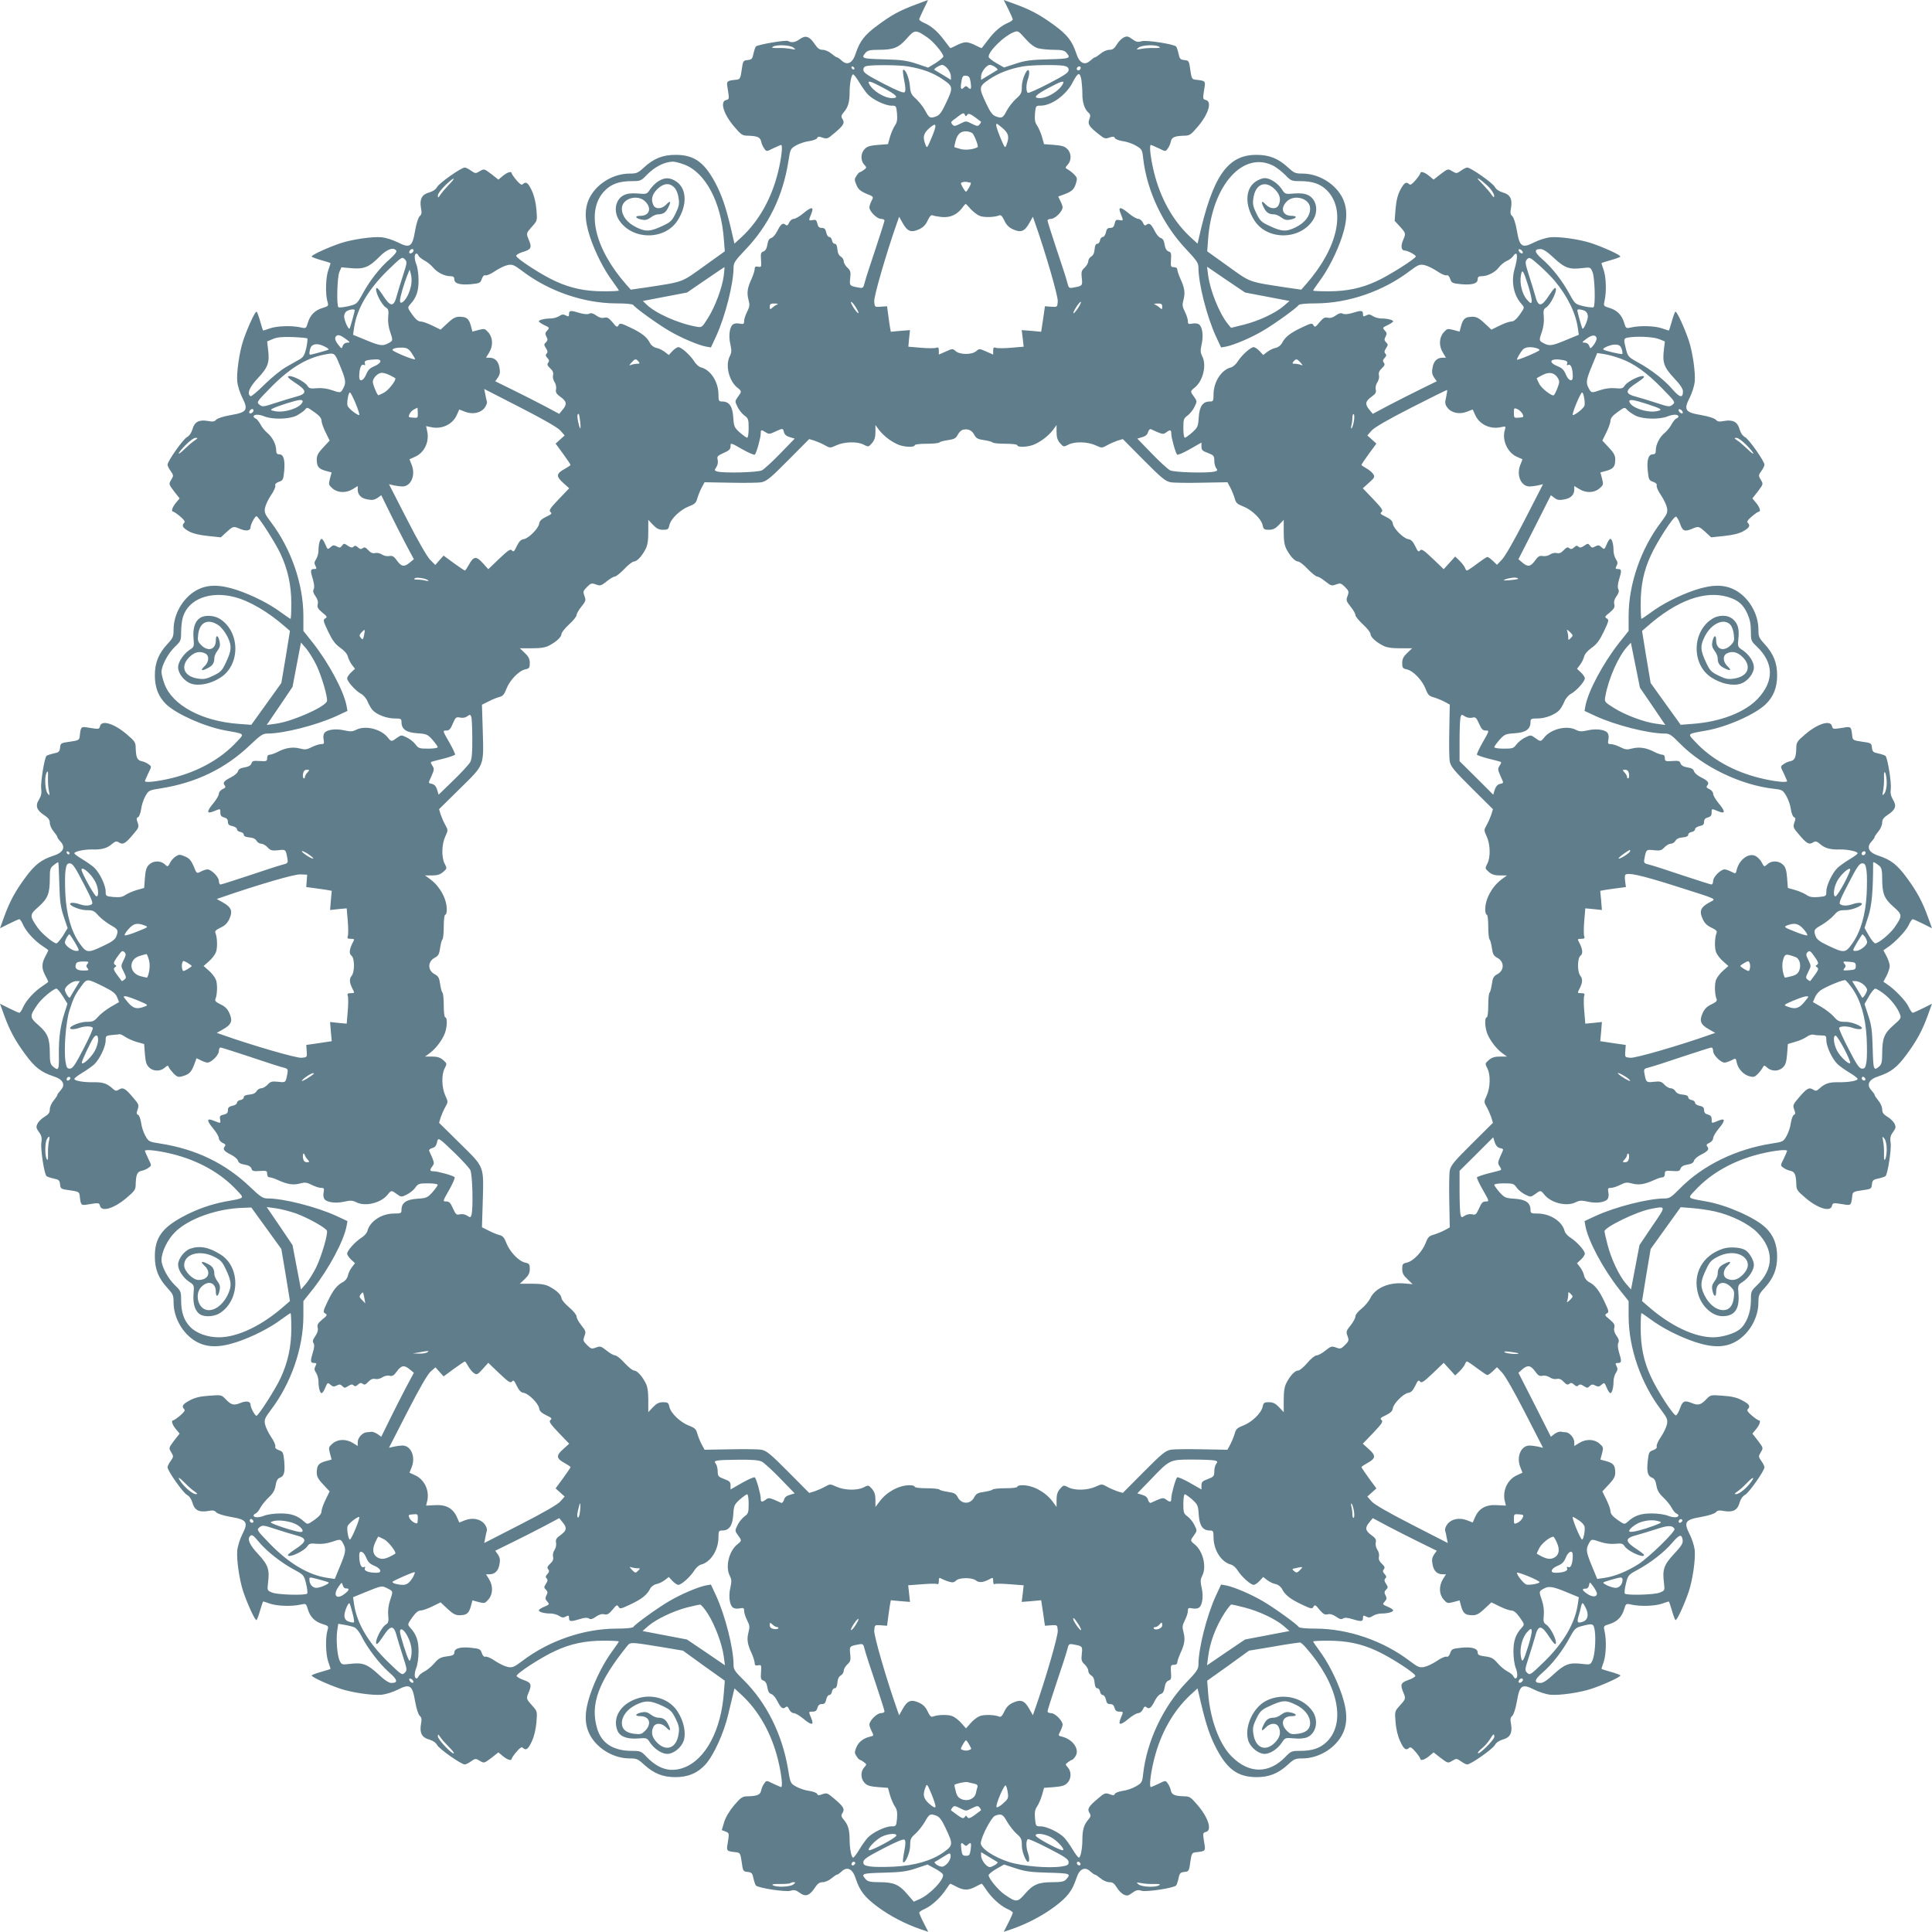 <?xml version="1.0" standalone="no"?>
<!DOCTYPE svg PUBLIC "-//W3C//DTD SVG 20010904//EN"
 "http://www.w3.org/TR/2001/REC-SVG-20010904/DTD/svg10.dtd">
<svg version="1.0" xmlns="http://www.w3.org/2000/svg"
 width="1280pt" height="1280pt" viewBox="0 0 1280 1280"
 preserveAspectRatio="xMidYMid meet">
<g transform="translate(0,1280) scale(0.1,-0.1)"
fill="#607d8b" stroke="none">
<path d="M6070 12771 c-108 -40 -165 -71 -256 -139 -86 -63 -118 -105 -145
-187 -20 -63 -55 -81 -92 -47 -13 12 -27 22 -31 22 -5 0 -21 11 -38 25 -16 14
-42 25 -57 25 -22 0 -34 9 -54 39 -34 51 -61 59 -98 32 -30 -22 -55 -26 -77
-13 -13 9 -201 -23 -214 -36 -4 -4 -11 -25 -16 -47 -7 -35 -12 -40 -39 -43
-29 -3 -31 -5 -39 -65 -8 -56 -11 -62 -34 -65 -67 -7 -68 -8 -59 -59 11 -69
11 -70 -11 -76 -42 -11 -15 -96 56 -178 44 -52 53 -58 89 -58 63 -2 82 -10 88
-39 3 -15 12 -36 21 -47 14 -20 14 -20 60 3 26 12 49 22 51 22 12 0 3 -85 -20
-179 -43 -176 -127 -325 -242 -432 l-47 -43 -7 29 c-40 179 -65 260 -104 342
-79 162 -150 218 -280 217 -84 0 -144 -24 -208 -83 -40 -37 -49 -41 -95 -41
-103 0 -207 -60 -258 -146 -43 -73 -44 -156 -5 -274 36 -107 94 -220 152 -297
21 -29 39 -55 39 -58 0 -3 -45 -5 -101 -5 -120 0 -218 20 -319 67 -91 41 -260
151 -260 168 0 7 20 19 45 26 53 16 60 28 40 76 -20 48 -20 47 20 92 35 39 35
39 29 112 -4 47 -15 93 -31 127 -24 52 -39 62 -60 41 -7 -7 -19 1 -42 28 -17
20 -31 41 -31 45 0 16 -29 7 -58 -17 l-30 -25 -47 37 c-47 35 -48 36 -76 19
-28 -17 -30 -16 -58 3 -16 12 -35 21 -42 21 -23 0 -170 -103 -183 -129 -9 -16
-28 -29 -52 -36 -49 -13 -65 -44 -55 -102 6 -32 5 -44 -8 -55 -10 -9 -22 -47
-31 -97 -18 -107 -34 -118 -116 -76 -30 15 -77 30 -104 33 -62 6 -197 -14
-273 -39 -86 -29 -197 -80 -192 -89 2 -4 32 -15 65 -24 33 -9 60 -18 60 -20 0
-2 -7 -23 -15 -46 -17 -47 -20 -158 -6 -206 9 -30 8 -32 -31 -44 -51 -15 -83
-47 -98 -97 -12 -40 -13 -40 -49 -32 -57 13 -154 10 -201 -6 -23 -8 -44 -15
-46 -15 -2 0 -11 27 -20 60 -9 33 -20 63 -24 65 -9 5 -60 -106 -89 -192 -25
-76 -45 -211 -39 -273 3 -27 18 -74 33 -104 42 -82 31 -98 -76 -116 -50 -9
-88 -21 -97 -31 -11 -13 -23 -14 -55 -8 -58 10 -89 -6 -102 -55 -7 -24 -20
-43 -36 -52 -26 -13 -129 -160 -129 -183 0 -7 9 -26 21 -42 19 -28 20 -30 3
-58 -17 -28 -16 -29 19 -76 l37 -47 -25 -30 c-24 -29 -33 -58 -17 -58 4 0 25
-14 45 -31 27 -23 35 -35 28 -42 -19 -19 -12 -33 30 -57 28 -15 69 -25 127
-31 l85 -9 38 35 c45 40 45 40 92 20 39 -16 67 -11 67 12 0 19 29 73 39 73 13
0 126 -177 160 -250 48 -103 71 -208 71 -327 0 -56 -2 -103 -5 -103 -3 0 -29
18 -58 39 -77 58 -190 116 -297 152 -118 39 -201 38 -274 -5 -86 -51 -146
-155 -146 -258 0 -46 -4 -55 -41 -95 -59 -64 -83 -124 -83 -208 0 -81 24 -142
76 -192 70 -66 256 -148 393 -173 130 -23 126 -19 75 -73 -106 -115 -256 -199
-431 -242 -94 -23 -179 -32 -179 -20 0 2 10 25 22 51 23 46 23 46 3 60 -11 9
-32 18 -47 21 -29 6 -37 25 -39 88 0 36 -6 45 -58 89 -82 71 -167 98 -178 56
-6 -22 -7 -22 -76 -11 -51 9 -52 8 -59 -59 -3 -23 -9 -26 -65 -34 -60 -8 -62
-10 -65 -39 -3 -27 -8 -32 -43 -39 -22 -5 -43 -12 -47 -16 -14 -14 -40 -177
-35 -217 4 -29 0 -48 -15 -73 -26 -41 -15 -71 37 -104 25 -17 35 -30 35 -50 0
-14 11 -40 25 -56 14 -17 25 -33 25 -38 0 -4 10 -18 22 -31 34 -37 16 -72 -47
-92 -82 -27 -124 -59 -187 -145 -67 -91 -104 -158 -142 -264 l-26 -72 60 30
c33 16 63 30 68 30 5 0 17 -17 26 -39 21 -45 74 -103 128 -139 21 -13 38 -26
38 -28 0 -2 -9 -21 -20 -41 -25 -47 -25 -79 0 -126 11 -20 20 -39 20 -41 0 -2
-17 -15 -37 -28 -55 -36 -108 -94 -129 -139 -9 -22 -21 -39 -26 -39 -5 0 -35
14 -68 30 l-60 30 26 -72 c38 -106 75 -173 142 -264 63 -86 105 -118 187 -145
63 -20 81 -55 47 -92 -12 -13 -22 -27 -22 -31 0 -5 -11 -21 -25 -38 -14 -16
-25 -42 -25 -58 0 -21 -8 -33 -35 -49 -19 -11 -40 -32 -47 -46 -10 -22 -8 -30
10 -55 17 -23 21 -38 16 -72 -6 -43 19 -205 34 -220 4 -4 25 -11 47 -16 35 -7
40 -12 43 -39 3 -29 5 -31 65 -39 56 -8 62 -11 65 -34 7 -67 8 -68 59 -59 69
11 70 11 76 -11 11 -42 96 -15 178 56 52 44 58 53 58 89 2 63 10 82 39 88 15
3 36 12 47 21 20 14 20 14 -3 60 -12 26 -22 49 -22 51 0 12 85 3 179 -20 175
-43 325 -127 431 -242 51 -54 55 -50 -75 -73 -96 -18 -194 -52 -284 -101 -137
-73 -186 -142 -185 -264 0 -84 24 -144 83 -208 37 -40 41 -49 41 -95 0 -103
60 -207 146 -258 73 -43 156 -44 274 -5 107 36 220 94 297 152 29 21 55 39 58
39 3 0 5 -47 5 -103 0 -119 -23 -224 -71 -327 -34 -73 -147 -250 -160 -250
-10 0 -39 54 -39 73 0 23 -28 28 -67 12 -44 -18 -61 -14 -98 25 -28 29 -29 29
-109 23 -59 -4 -94 -12 -129 -31 -47 -25 -56 -39 -36 -59 7 -7 -1 -19 -28 -42
-20 -17 -41 -31 -45 -31 -16 0 -7 -29 17 -58 l25 -30 -37 -47 c-35 -47 -36
-48 -19 -76 17 -28 16 -30 -3 -58 -12 -16 -21 -35 -21 -42 0 -23 103 -170 129
-183 16 -9 29 -28 36 -52 13 -49 44 -65 102 -55 32 6 44 5 55 -8 9 -10 47 -22
97 -31 107 -18 118 -34 76 -116 -15 -30 -30 -77 -33 -104 -6 -62 14 -197 39
-273 31 -91 81 -199 89 -190 4 4 15 34 24 66 9 31 18 57 20 57 2 0 23 -7 46
-15 47 -16 144 -19 201 -6 36 8 37 8 49 -32 15 -50 47 -82 98 -97 39 -12 40
-14 31 -44 -14 -48 -11 -159 6 -206 8 -23 15 -44 15 -46 0 -2 -27 -11 -60 -20
-33 -9 -63 -20 -65 -24 -5 -9 106 -60 192 -89 76 -25 211 -45 273 -39 27 3 74
18 104 33 82 42 98 31 116 -76 9 -50 21 -88 31 -97 13 -11 14 -23 8 -55 -10
-58 6 -89 55 -102 24 -7 43 -20 52 -36 13 -26 160 -129 183 -129 7 0 26 9 42
21 28 19 30 20 58 3 28 -17 29 -16 76 19 l47 37 30 -25 c29 -24 58 -33 58 -17
0 4 14 25 31 45 23 27 35 35 42 28 21 -21 36 -11 60 41 16 34 27 80 31 127 6
73 6 73 -29 112 -40 45 -40 44 -20 92 19 47 13 60 -37 77 -23 8 -43 20 -45 26
-5 15 164 125 257 167 101 47 199 67 319 67 56 0 101 -2 101 -5 0 -3 -18 -29
-39 -58 -58 -77 -116 -190 -152 -297 -39 -118 -38 -201 5 -274 51 -86 155
-146 258 -146 46 0 55 -4 95 -41 65 -59 124 -83 208 -83 85 0 147 27 199 84
55 61 124 213 152 337 14 59 29 121 33 138 l7 29 47 -43 c115 -107 199 -256
242 -432 23 -94 32 -179 20 -179 -2 0 -25 10 -51 22 -46 23 -46 23 -60 3 -9
-11 -18 -32 -21 -47 -6 -29 -25 -37 -88 -39 -36 0 -45 -6 -90 -58 -32 -38 -56
-78 -67 -112 l-16 -54 24 -9 c26 -11 26 -10 15 -79 -9 -51 -8 -52 59 -59 23
-3 26 -9 34 -65 8 -60 10 -62 39 -65 27 -3 32 -8 39 -43 5 -22 12 -43 16 -47
17 -17 196 -44 228 -35 26 8 37 5 62 -13 38 -29 65 -20 99 31 20 30 32 39 54
39 15 0 41 11 57 25 17 14 33 25 38 25 4 0 18 10 31 22 37 34 72 16 92 -47 27
-82 59 -124 145 -188 81 -60 182 -113 283 -148 l53 -18 -30 59 c-17 33 -30 63
-30 68 0 5 17 17 39 26 45 21 103 74 139 129 13 20 26 37 28 37 2 0 21 -9 41
-20 47 -25 79 -25 126 0 20 11 39 20 41 20 2 0 15 -17 28 -37 36 -55 94 -108
139 -129 22 -9 39 -21 39 -26 0 -5 -13 -35 -30 -68 l-30 -59 53 18 c101 35
202 88 283 148 86 64 118 106 145 188 20 63 55 81 92 47 13 -12 27 -22 31 -22
5 0 21 -11 38 -25 16 -14 42 -25 58 -25 21 0 33 -8 49 -35 11 -19 32 -40 46
-47 22 -10 30 -8 56 11 26 19 37 22 63 14 32 -9 211 18 228 35 4 4 11 25 16
47 7 35 12 40 39 43 29 3 31 5 39 65 8 56 11 62 34 65 67 7 68 8 59 59 -11 69
-11 70 11 76 42 11 15 96 -56 178 -44 52 -53 58 -89 58 -63 2 -82 10 -88 39
-3 15 -12 36 -21 47 -14 20 -14 20 -60 -3 -26 -12 -49 -22 -51 -22 -12 0 -3
85 20 179 43 176 127 325 242 432 l47 43 7 -29 c40 -179 65 -260 104 -342 79
-162 150 -216 280 -217 84 0 143 24 208 83 40 37 49 41 95 41 103 0 207 60
258 146 43 73 44 156 5 274 -36 107 -94 220 -152 297 -21 29 -39 55 -39 58 0
3 45 5 101 5 120 0 218 -20 319 -67 93 -42 262 -152 257 -167 -2 -6 -22 -18
-45 -26 -50 -17 -56 -30 -37 -77 20 -48 20 -47 -20 -92 -35 -39 -35 -39 -29
-112 4 -47 15 -93 31 -126 24 -53 39 -63 60 -42 7 7 19 -1 42 -28 17 -20 31
-41 31 -45 0 -16 29 -7 58 17 l30 25 47 -37 c47 -35 48 -36 76 -19 28 17 30
16 58 -3 16 -12 35 -21 42 -21 23 0 170 103 183 129 9 16 28 29 52 36 49 13
65 44 55 102 -6 32 -5 44 8 55 10 9 22 47 31 97 18 107 34 118 116 76 30 -15
77 -30 104 -33 62 -6 197 14 273 39 86 29 197 80 192 89 -2 4 -32 15 -65 24
-33 9 -60 18 -60 20 0 2 7 23 15 46 16 47 19 144 6 201 -8 36 -8 37 32 49 50
15 82 47 97 97 12 40 13 40 49 32 57 -13 154 -10 201 6 23 8 44 15 46 15 2 0
11 -26 20 -57 9 -32 20 -62 24 -66 8 -9 58 99 89 190 25 76 45 211 39 273 -3
27 -18 74 -33 104 -42 82 -31 98 76 116 50 9 88 21 97 31 11 13 23 14 55 8 58
-10 89 6 102 55 7 24 20 43 36 52 26 13 129 160 129 183 0 7 -9 26 -21 42 -19
28 -20 30 -3 58 17 28 16 29 -19 76 l-37 47 25 30 c24 29 33 58 17 58 -4 0
-25 14 -45 31 -27 23 -35 35 -28 42 20 20 11 34 -36 59 -35 19 -70 27 -129 31
-80 6 -81 6 -109 -23 -37 -39 -54 -43 -98 -25 -47 19 -60 13 -77 -37 -8 -23
-20 -43 -26 -45 -15 -5 -125 164 -167 257 -47 101 -67 199 -67 319 0 56 2 101
5 101 3 0 29 -18 58 -39 77 -58 190 -116 297 -152 118 -39 201 -38 274 5 86
51 146 155 146 258 0 46 4 55 41 95 59 65 83 124 83 208 0 81 -25 143 -77 192
-69 66 -256 149 -392 173 -130 23 -126 19 -75 73 106 115 256 199 431 242 94
23 179 32 179 20 0 -2 -10 -25 -22 -51 -23 -46 -23 -46 -3 -60 11 -9 32 -18
47 -21 29 -6 37 -25 39 -88 0 -36 6 -45 58 -89 82 -71 167 -98 178 -56 6 22 7
22 76 11 51 -9 52 -8 59 59 3 23 9 26 65 34 60 8 62 10 65 39 3 27 8 32 43 39
22 5 43 12 47 16 15 15 40 177 34 220 -5 34 -1 49 16 72 18 25 20 33 10 55 -7
14 -28 35 -47 46 -27 16 -35 28 -35 49 0 16 -11 42 -25 58 -14 17 -25 33 -25
38 0 4 -10 18 -22 31 -34 37 -16 72 47 92 82 27 124 59 187 145 67 91 104 158
142 264 l26 72 -60 -30 c-33 -16 -63 -30 -68 -30 -5 0 -17 18 -27 40 -17 38
-94 118 -144 150 l-23 16 21 39 c11 22 21 51 21 65 0 14 -10 43 -21 65 l-21
39 23 16 c50 32 127 112 144 150 10 22 22 40 27 40 5 0 35 -14 68 -30 l60 -30
-26 72 c-38 106 -75 173 -142 264 -63 86 -105 118 -187 145 -63 20 -81 55 -47
92 12 13 22 27 22 31 0 5 11 21 25 38 14 16 25 42 25 57 0 22 9 34 39 54 50
33 58 58 32 100 -14 24 -18 43 -14 72 5 40 -21 203 -35 217 -4 4 -25 11 -47
16 -35 7 -40 12 -43 39 -3 29 -5 31 -65 39 -56 8 -62 11 -65 34 -7 67 -8 68
-59 59 -69 -11 -70 -11 -76 11 -11 42 -96 15 -178 -56 -52 -44 -58 -53 -58
-89 -2 -63 -10 -82 -39 -88 -15 -3 -36 -12 -47 -21 -20 -14 -20 -14 3 -60 12
-26 22 -49 22 -51 0 -12 -85 -3 -179 20 -175 43 -325 127 -431 242 -51 54 -55
50 75 73 136 24 323 107 392 173 52 49 77 111 77 192 0 84 -24 143 -83 208
-37 40 -41 49 -41 95 0 103 -60 207 -146 258 -73 43 -156 44 -274 5 -107 -36
-220 -94 -297 -152 -29 -21 -55 -39 -58 -39 -3 0 -5 45 -5 101 0 120 20 218
67 319 42 93 152 262 167 257 6 -2 18 -22 26 -45 17 -50 30 -56 77 -37 47 20
47 20 92 -20 l38 -35 85 9 c58 6 99 16 127 31 42 24 49 38 30 57 -7 7 1 19 28
42 20 17 41 31 45 31 16 0 7 29 -17 58 l-25 30 37 47 c35 47 36 48 19 76 -17
28 -16 30 3 58 12 16 21 35 21 42 0 23 -103 170 -129 183 -16 9 -29 28 -36 52
-13 49 -44 65 -102 55 -32 -6 -44 -5 -55 8 -9 10 -47 22 -97 31 -107 18 -118
34 -76 116 15 30 30 77 33 104 6 62 -14 197 -39 273 -29 86 -80 197 -89 192
-4 -2 -15 -32 -24 -65 -9 -33 -18 -60 -20 -60 -2 0 -23 7 -46 15 -47 16 -144
19 -201 6 -36 -8 -37 -8 -49 32 -15 50 -47 82 -97 97 -40 12 -40 13 -32 49 13
57 10 154 -6 201 -8 23 -15 44 -15 46 0 2 27 11 60 20 33 9 63 20 65 24 5 9
-106 60 -192 89 -76 25 -211 45 -273 39 -27 -3 -74 -18 -104 -33 -82 -42 -98
-31 -116 76 -9 50 -21 88 -31 97 -13 11 -14 23 -8 55 10 58 -6 89 -55 102 -24
7 -43 20 -52 36 -13 26 -160 129 -183 129 -7 0 -26 -9 -42 -21 -28 -19 -30
-20 -58 -3 -28 17 -29 16 -76 -19 l-47 -37 -30 25 c-29 24 -58 33 -58 17 0 -4
-14 -25 -31 -45 -23 -27 -35 -35 -42 -28 -20 20 -34 11 -59 -36 -18 -34 -27
-71 -32 -127 l-6 -79 35 -38 c40 -45 40 -45 20 -92 -16 -39 -11 -67 12 -67 19
0 73 -29 73 -39 0 -14 -180 -128 -260 -164 -101 -47 -199 -67 -319 -67 -56 0
-101 2 -101 5 0 3 18 29 39 58 58 77 116 190 152 297 39 118 38 201 -5 274
-51 86 -155 146 -258 146 -46 0 -55 4 -95 41 -64 59 -124 83 -208 83 -193 1
-292 -143 -384 -559 l-7 -29 -47 43 c-115 107 -199 256 -242 432 -23 94 -32
179 -20 179 2 0 25 -10 51 -22 46 -23 46 -23 60 -3 9 11 18 32 21 47 6 29 25
37 88 39 36 0 45 6 89 58 71 82 98 167 56 178 -22 6 -22 7 -11 76 9 51 8 52
-59 59 -23 3 -26 9 -34 65 -8 60 -10 62 -39 65 -27 3 -32 8 -39 43 -5 22 -12
43 -16 47 -16 16 -197 44 -228 35 -26 -8 -37 -5 -63 14 -26 19 -34 21 -56 11
-14 -7 -35 -28 -46 -47 -16 -27 -28 -35 -49 -35 -16 0 -42 -11 -58 -25 -17
-14 -33 -25 -38 -25 -4 0 -18 -10 -31 -22 -37 -34 -72 -16 -92 47 -27 82 -59
124 -145 187 -91 67 -158 104 -264 142 l-72 26 30 -60 c16 -33 30 -64 30 -69
0 -4 -13 -14 -29 -21 -48 -20 -91 -56 -133 -112 -22 -29 -41 -54 -43 -56 -2
-2 -20 6 -41 17 -21 12 -50 21 -64 21 -14 0 -43 -9 -64 -21 -21 -11 -39 -19
-41 -17 -2 2 -21 27 -43 56 -42 56 -85 92 -133 112 -16 7 -29 17 -29 21 0 5
14 36 30 69 17 33 29 60 28 60 -2 -1 -37 -14 -78 -29z m74 -219 c40 -27 106
-106 106 -126 0 -6 -23 -25 -50 -43 l-51 -31 -77 26 c-64 21 -101 26 -217 29
-146 4 -153 6 -118 46 12 13 32 17 82 17 101 0 134 13 188 74 53 61 60 61 137
8z m734 -72 c20 -5 67 -10 103 -10 50 0 70 -4 82 -17 35 -40 28 -42 -118 -46
-116 -3 -153 -8 -216 -29 l-77 -25 -51 29 c-28 16 -51 35 -51 42 0 37 97 133
162 161 33 13 33 13 81 -41 32 -36 60 -57 85 -64z m-1622 5 c18 -15 17 -15
-16 -9 -19 4 -57 7 -85 6 -36 -1 -46 1 -35 8 24 16 114 12 136 -5z m2424 5
c11 -7 1 -9 -35 -8 -27 1 -66 -2 -85 -6 -33 -6 -34 -6 -16 9 22 17 112 21 136
5z m-1665 -130 c96 -16 165 -41 230 -85 71 -48 72 -54 20 -163 -24 -52 -41
-75 -60 -82 -42 -16 -49 -13 -74 35 -13 25 -41 60 -61 79 -33 29 -38 40 -42
89 -4 51 -32 116 -45 103 -3 -3 1 -35 8 -71 9 -46 10 -68 2 -76 -7 -7 -49 10
-142 58 -106 55 -131 72 -131 90 0 15 7 23 23 26 44 8 213 7 272 -3z m264 -16
c12 -15 21 -37 21 -50 l0 -23 -52 32 c-29 17 -55 33 -57 34 -8 6 34 32 51 33
9 0 26 -12 37 -26z m315 11 c11 -8 18 -16 15 -18 -2 -1 -28 -17 -56 -34 l-53
-32 0 23 c0 29 36 76 58 76 9 0 26 -7 36 -15z m455 9 c23 -5 31 -12 31 -28 0
-17 -26 -34 -131 -89 -71 -37 -134 -65 -139 -62 -13 8 -13 55 1 93 6 17 9 39
7 49 -8 36 -48 -48 -48 -100 0 -42 -4 -51 -39 -82 -21 -19 -49 -55 -62 -80
-25 -48 -32 -51 -74 -35 -19 7 -36 30 -60 82 -52 109 -51 115 20 163 62 42
137 70 222 85 59 10 230 12 272 4z m-1388 -17 c-1 -12 -15 -9 -19 4 -3 6 1 10
8 8 6 -3 11 -8 11 -12z m1499 5 c0 -13 -12 -22 -22 -16 -10 6 -1 24 13 24 5 0
9 -4 9 -8z m-1467 -98 c16 -27 41 -62 55 -78 34 -36 117 -76 158 -76 31 0 32
-1 37 -52 3 -41 0 -59 -13 -78 -10 -14 -25 -48 -33 -75 l-14 -50 -66 -5 c-51
-4 -72 -10 -88 -27 -27 -27 -29 -75 -4 -103 18 -20 18 -21 -1 -35 -10 -8 -22
-15 -26 -15 -4 0 -15 -11 -23 -24 -15 -22 -15 -28 -1 -61 12 -29 26 -41 65
-58 50 -20 50 -20 35 -48 -8 -16 -14 -35 -14 -43 0 -26 50 -76 76 -76 13 0 24
-5 24 -11 0 -6 -27 -90 -59 -187 -33 -98 -65 -196 -71 -220 -11 -43 -11 -43
-48 -36 -53 10 -55 12 -49 63 4 39 2 49 -19 68 -13 12 -24 31 -24 42 0 11 -9
25 -19 31 -13 7 -21 23 -23 48 -2 25 -8 37 -18 37 -8 0 -16 10 -18 23 -2 12
-10 22 -18 22 -8 0 -17 13 -20 30 -5 23 -12 30 -29 30 -18 0 -25 7 -30 29 -5
23 -10 27 -30 23 -29 -5 -29 -5 -10 42 20 48 2 49 -55 1 -23 -19 -51 -35 -61
-35 -11 0 -24 -11 -31 -25 -8 -19 -14 -22 -24 -14 -18 15 -31 5 -55 -43 -11
-22 -29 -43 -40 -45 -13 -4 -21 -17 -25 -44 -4 -26 -13 -40 -26 -45 -17 -5
-19 -13 -16 -56 3 -47 2 -49 -19 -45 -18 3 -23 0 -23 -15 0 -10 -9 -39 -20
-64 -29 -62 -33 -94 -21 -140 9 -34 8 -46 -9 -79 -11 -22 -20 -49 -20 -62 0
-20 -4 -22 -30 -17 -18 4 -36 1 -45 -6 -22 -18 -29 -77 -16 -132 9 -40 8 -54
-4 -78 -31 -60 -5 -165 51 -209 29 -23 29 -25 3 -60 -20 -28 -21 -30 -3 -66 9
-20 30 -46 46 -58 26 -19 28 -26 28 -84 0 -35 -4 -63 -10 -63 -5 0 -27 16 -49
35 -36 33 -39 39 -43 101 -5 73 -27 104 -74 104 -22 0 -24 4 -24 48 -1 83 -52
162 -116 178 -13 3 -33 21 -44 39 -26 41 -85 95 -106 95 -8 0 -26 -12 -39 -26
l-24 -26 -26 20 c-14 11 -39 24 -56 27 -18 4 -35 17 -43 33 -21 40 -54 66
-130 102 -63 30 -70 31 -78 15 -9 -15 -14 -13 -40 20 -25 29 -35 35 -55 30
-16 -4 -34 1 -53 15 -21 15 -34 18 -46 12 -11 -6 -33 -4 -62 4 -61 19 -72 18
-72 -6 0 -18 -3 -19 -21 -10 -16 9 -26 8 -44 -4 -14 -9 -39 -16 -57 -16 -40 0
-78 -10 -78 -19 0 -4 16 -15 36 -25 35 -16 36 -18 19 -36 -14 -15 -14 -22 -5
-40 10 -18 9 -25 -3 -38 -14 -13 -14 -17 0 -39 12 -18 13 -27 5 -35 -9 -9 -8
-16 5 -30 12 -13 13 -21 5 -31 -9 -11 -6 -19 13 -37 18 -16 23 -30 19 -46 -3
-13 1 -32 10 -45 8 -12 13 -33 10 -48 -4 -21 2 -31 30 -51 41 -29 44 -49 13
-85 l-22 -27 -101 54 c-55 29 -150 77 -211 107 l-112 55 18 25 c13 20 16 36
10 65 -7 43 -30 66 -66 66 l-23 0 20 33 c28 45 26 99 -4 134 -23 26 -26 27
-65 17 l-41 -11 -10 37 c-11 42 -25 57 -55 60 -42 5 -57 -1 -101 -42 l-45 -42
-55 27 c-30 15 -65 27 -77 27 -16 0 -33 14 -56 46 -32 46 -32 46 -13 68 41 44
56 89 55 161 0 39 -7 86 -15 105 -14 35 -14 70 2 70 4 0 10 -7 13 -14 3 -8 21
-22 39 -32 18 -9 44 -30 57 -46 27 -33 76 -58 116 -58 18 0 25 -5 25 -20 0
-29 36 -39 110 -33 58 6 63 8 72 35 7 19 15 27 25 24 7 -3 36 9 63 28 27 18
64 36 84 40 31 6 42 1 94 -38 178 -136 409 -215 624 -216 66 0 109 -4 114 -11
11 -18 162 -127 236 -170 79 -47 193 -95 244 -105 l34 -6 34 73 c61 133 116
350 116 457 0 30 11 47 75 114 157 163 252 359 288 588 13 83 14 85 52 107 21
12 60 25 86 28 26 4 50 13 53 20 4 11 11 12 36 3 29 -10 35 -7 77 29 62 52 71
68 55 94 -11 17 -10 24 12 50 25 30 35 65 35 129 0 60 13 121 24 117 6 -2 24
-26 40 -53z m1472 14 c3 -24 6 -63 6 -88 -1 -55 14 -102 38 -124 16 -14 17
-22 8 -46 -12 -33 -3 -48 66 -102 33 -27 41 -29 68 -19 23 8 31 7 35 -3 3 -8
26 -17 52 -21 26 -3 66 -17 88 -30 39 -23 42 -27 48 -85 25 -216 130 -439 287
-604 67 -71 79 -89 79 -118 0 -107 55 -324 116 -457 l34 -73 34 6 c51 10 165
58 244 105 74 43 225 152 236 170 5 7 48 11 114 11 215 1 446 80 624 216 52
39 63 44 94 38 20 -4 57 -22 84 -40 27 -19 56 -31 63 -28 10 3 18 -5 25 -24 9
-27 14 -29 72 -35 74 -6 110 4 110 33 0 15 7 20 25 20 41 0 91 26 115 58 13
17 36 36 52 43 16 6 35 21 43 32 29 42 34 0 10 -83 -25 -86 -7 -177 47 -236
19 -22 19 -22 -13 -68 -23 -32 -40 -46 -56 -46 -12 0 -47 -12 -77 -27 l-55
-27 -45 42 c-44 41 -59 47 -101 42 -30 -3 -44 -18 -55 -60 l-10 -37 -41 11
c-39 10 -42 9 -65 -17 -30 -35 -32 -89 -4 -134 l20 -33 -23 0 c-36 0 -59 -23
-66 -66 -6 -29 -3 -45 10 -65 l18 -25 -112 -55 c-61 -30 -156 -78 -211 -107
l-101 -54 -22 27 c-31 36 -28 56 12 85 28 20 34 30 30 49 -4 13 1 34 10 48 10
14 14 35 11 47 -4 16 2 30 19 46 19 18 22 26 13 37 -8 10 -7 18 5 31 13 14 14
21 5 30 -8 8 -7 17 5 35 14 22 14 26 0 39 -12 13 -13 20 -3 38 9 18 9 25 -5
40 -17 18 -16 20 19 36 20 10 36 21 36 25 0 9 -38 19 -78 19 -18 0 -43 7 -57
16 -18 12 -28 13 -44 4 -18 -9 -21 -8 -21 10 0 24 -11 25 -72 6 -29 -8 -51
-10 -62 -4 -12 6 -25 3 -46 -12 -19 -14 -37 -19 -53 -15 -20 5 -30 -1 -55 -30
-26 -33 -31 -35 -40 -20 -8 16 -15 15 -78 -15 -76 -36 -109 -62 -130 -102 -8
-16 -25 -29 -43 -33 -17 -3 -42 -16 -56 -27 l-26 -20 -24 26 c-13 14 -31 26
-39 26 -21 0 -80 -54 -106 -95 -11 -18 -31 -36 -44 -39 -64 -16 -115 -95 -116
-178 0 -44 -2 -48 -24 -48 -47 0 -69 -31 -74 -104 -4 -62 -7 -68 -43 -101 -22
-19 -44 -35 -49 -35 -6 0 -10 28 -10 63 0 58 2 65 28 84 16 12 37 38 46 58 18
36 17 38 -3 66 -26 35 -26 37 3 60 56 44 82 149 51 209 -12 24 -13 38 -4 78
13 55 6 114 -16 132 -9 7 -27 10 -45 6 -26 -5 -30 -3 -30 17 0 13 -9 40 -20
62 -17 33 -18 45 -9 79 12 46 8 78 -21 140 -11 25 -20 52 -20 60 0 10 -9 16
-22 16 -21 0 -23 4 -20 49 3 42 1 50 -16 55 -13 5 -22 19 -26 45 -4 27 -12 40
-25 44 -11 2 -29 23 -40 45 -24 48 -37 58 -55 43 -10 -8 -16 -5 -24 14 -7 14
-20 25 -31 25 -10 0 -38 16 -61 35 -57 48 -75 47 -55 -1 19 -47 19 -47 -10
-42 -20 4 -25 0 -30 -23 -5 -22 -12 -29 -30 -29 -17 0 -24 -7 -28 -30 -4 -17
-13 -30 -21 -30 -8 0 -16 -10 -18 -22 -2 -13 -10 -23 -18 -23 -10 0 -16 -12
-18 -37 -2 -25 -10 -41 -23 -48 -10 -6 -19 -20 -19 -31 0 -11 -11 -30 -24 -42
-21 -19 -23 -29 -19 -68 6 -51 4 -53 -49 -63 -37 -7 -37 -7 -48 36 -6 24 -38
122 -71 220 -32 97 -59 181 -59 187 0 6 11 11 24 11 26 0 76 50 76 76 0 8 -7
28 -15 43 l-14 29 44 16 c50 20 62 32 75 76 8 27 6 35 -13 54 -13 13 -31 27
-42 33 -19 11 -19 12 -1 32 26 29 25 77 -3 104 -16 17 -37 23 -88 27 l-66 5
-14 50 c-8 27 -23 61 -33 75 -13 19 -16 37 -13 78 5 51 6 52 37 52 73 0 170
71 212 153 36 70 49 73 59 15z m-734 -15 c6 -45 1 -51 -19 -31 -9 9 -15 9 -24
0 -19 -19 -25 -14 -21 21 7 51 12 59 35 55 19 -2 24 -11 29 -45z m-577 -36
c88 -47 105 -67 56 -67 -50 0 -127 47 -151 93 -15 27 7 21 95 -26z m1187 26
c-24 -46 -101 -93 -151 -93 -49 0 -32 20 56 67 88 47 110 53 95 26z m-648
-205 c4 -10 8 -10 15 1 10 14 22 8 91 -45 2 -2 -2 -10 -9 -18 -10 -14 -17 -13
-51 4 -39 20 -39 20 -78 0 -35 -17 -40 -18 -52 -4 -10 12 -9 17 7 29 10 7 28
20 39 29 25 19 32 20 38 4z m-222 -153 c-29 -69 -30 -69 -40 -42 -19 49 -13
73 26 108 49 43 53 26 14 -66z m474 64 c37 -33 43 -57 24 -106 -10 -27 -11
-27 -40 42 -27 65 -35 95 -24 95 2 0 20 -14 40 -31z m-203 -31 c13 -11 43 -89
35 -93 -29 -16 -83 -21 -114 -12 -21 6 -39 11 -40 12 -1 1 2 19 8 41 12 45 32
64 69 64 14 0 33 -6 42 -12z m-1909 -208 c141 -53 246 -250 263 -499 l6 -76
-138 -99 c-153 -110 -132 -102 -387 -141 l-98 -14 -31 35 c-211 240 -268 494
-140 622 44 44 96 62 179 62 56 0 61 2 98 41 53 54 115 86 172 88 12 1 46 -8
76 -19z m3905 -9 c20 -11 55 -38 77 -60 37 -39 42 -41 98 -41 82 0 135 -18
178 -61 129 -129 73 -382 -139 -623 l-31 -35 -98 14 c-255 39 -234 31 -387
141 l-138 99 6 80 c26 358 233 590 434 486z m-5466 -127 c-20 -21 -45 -50 -54
-64 -15 -22 -17 -23 -17 -6 -1 11 22 42 50 69 59 57 77 58 21 1z m6902 -25
c14 -17 26 -38 25 -47 0 -13 -4 -11 -17 8 -9 14 -33 42 -54 64 -21 21 -38 40
-38 43 0 9 60 -39 84 -68z m-3444 41 c5 0 1 -13 -8 -30 -9 -16 -19 -30 -22
-30 -3 0 -13 13 -22 29 -15 28 -15 30 0 34 9 3 23 3 30 1 8 -2 18 -4 22 -4z
m0 -174 c17 -18 43 -39 60 -46 28 -12 99 -10 130 3 11 5 20 -5 34 -34 14 -30
30 -46 59 -59 51 -23 76 -13 107 43 l23 41 14 -40 c70 -198 154 -488 151 -521
-3 -38 -3 -38 -44 -35 l-41 3 -12 -84 -13 -85 -64 6 -65 5 7 -55 6 -55 -84 -7
c-46 -4 -92 -4 -101 0 -13 5 -17 0 -17 -19 l0 -26 -46 20 c-45 20 -46 20 -67
2 -29 -24 -108 -24 -136 1 -19 17 -21 17 -65 -3 l-46 -20 0 26 c0 19 -4 24
-17 19 -9 -4 -55 -4 -101 0 l-84 7 5 55 6 55 -64 -5 -63 -6 -6 32 c-3 17 -8
55 -12 84 l-7 53 -41 -3 c-41 -3 -41 -3 -44 35 -3 33 81 323 151 521 l14 40
23 -41 c31 -56 56 -66 107 -43 29 13 45 29 59 59 14 29 23 39 34 34 8 -4 36
-8 61 -11 55 -4 96 14 131 57 12 17 24 30 26 30 1 1 16 -14 32 -33z m-3804
-278 c4 -6 -14 -29 -45 -56 -63 -54 -132 -142 -180 -231 -36 -65 -37 -66 -94
-80 -32 -7 -61 -10 -65 -6 -13 12 -8 198 6 232 l14 32 67 -6 c83 -7 117 7 186
77 49 50 94 66 111 38z m114 3 c0 -12 -20 -25 -27 -18 -7 7 6 27 18 27 5 0 9
-4 9 -9z m7348 -10 c3 -8 -1 -12 -9 -9 -7 2 -15 10 -17 17 -3 8 1 12 9 9 7 -2
15 -10 17 -17z m208 -41 c71 -66 102 -77 189 -66 52 6 53 6 66 -27 15 -34 20
-219 7 -232 -4 -4 -33 -1 -65 6 -57 14 -58 15 -94 80 -48 89 -117 177 -180
231 -54 47 -58 68 -12 68 17 0 46 -19 89 -60z m-7626 -115 c-16 -49 -34 -108
-40 -130 -21 -83 -42 -82 -97 4 -27 40 -38 51 -41 38 -5 -25 36 -105 63 -123
19 -12 21 -21 17 -63 -3 -31 2 -67 12 -97 21 -62 21 -61 -15 -80 -36 -18 -54
-15 -157 28 l-73 30 7 47 c18 126 95 256 227 384 87 84 91 87 108 70 17 -17
17 -22 -11 -108z m7629 -34 c86 -103 142 -217 155 -318 l6 -41 -73 -30 c-102
-43 -120 -46 -156 -28 -36 19 -36 18 -15 80 10 30 15 66 12 97 -4 42 -2 51 17
63 27 18 68 98 63 123 -3 13 -14 2 -41 -38 -55 -86 -76 -87 -97 -4 -6 22 -24
80 -40 130 -26 82 -27 91 -13 107 15 16 20 14 80 -39 35 -31 81 -77 102 -102z
m-5504 32 c-10 -79 -57 -205 -105 -281 -40 -63 -40 -63 -78 -56 -118 21 -271
89 -330 148 l-23 22 146 28 147 28 121 83 c67 46 124 84 126 85 2 0 0 -26 -4
-57z m3601 -139 l147 -28 -39 -34 c-55 -47 -164 -98 -263 -123 l-85 -21 -23
28 c-56 71 -116 220 -129 322 l-7 55 126 -86 126 -85 147 -28z m-5671 83 c-3
-22 -14 -56 -25 -77 -22 -42 -50 -60 -50 -32 0 22 26 111 48 167 l16 39 8 -29
c5 -17 6 -47 3 -68z m7401 -14 c14 -45 24 -90 22 -100 -3 -16 -7 -15 -30 10
-32 34 -51 107 -42 160 8 50 16 39 50 -70z m-4456 -139 c31 -49 19 -53 -14 -4
-14 22 -22 40 -17 40 5 0 19 -16 31 -36z m1473 -4 c-15 -22 -28 -38 -31 -35
-6 6 38 75 48 75 5 0 -3 -18 -17 -40z m-1993 23 c-8 -3 -23 -12 -32 -21 -16
-14 -18 -13 -18 6 0 18 6 22 33 21 17 0 25 -3 17 -6z m2550 -15 c0 -19 -2 -20
-17 -6 -10 9 -25 18 -33 21 -8 3 0 6 18 6 26 1 32 -3 32 -21z m-5350 -23 c0
-10 -30 -118 -34 -122 -8 -8 -36 55 -36 81 0 14 8 30 18 35 17 11 52 15 52 6z
m8151 -5 c11 -6 19 -21 19 -36 0 -26 -28 -89 -36 -81 -4 4 -34 112 -34 122 0
9 31 5 51 -5z m-8211 -185 c30 -22 32 -25 12 -25 -14 0 -26 -8 -31 -21 -7 -21
-8 -21 -29 6 -22 28 -27 46 -15 58 12 12 29 7 63 -18z m8288 4 c1 -8 -7 -28
-19 -44 -22 -27 -23 -27 -30 -6 -5 13 -17 21 -31 21 -19 0 -18 3 12 25 37 28
63 29 68 4z m-8542 -1 c3 -4 0 -32 -7 -64 -10 -44 -19 -60 -41 -73 -15 -9 -56
-32 -90 -51 -34 -19 -100 -72 -146 -118 -45 -45 -87 -80 -92 -77 -26 16 -8 60
50 121 66 71 77 102 66 189 l-6 53 38 16 c27 12 61 15 129 13 51 -2 95 -6 99
-9z m8954 -4 l40 -16 -6 -53 c-11 -87 0 -118 66 -189 41 -43 60 -72 60 -89 0
-46 -21 -42 -68 12 -54 63 -142 132 -230 180 -62 34 -67 39 -79 86 -17 67 -16
73 10 78 57 11 169 6 207 -9z m-8839 -50 c17 -8 29 -17 26 -20 -4 -4 -112 -34
-122 -34 -9 0 -5 31 5 51 13 23 50 25 91 3z m8593 -16 c5 -15 7 -30 4 -33 -5
-5 -117 21 -125 29 -10 10 54 36 82 33 22 -1 32 -9 39 -29z m-8017 -27 c13
-19 23 -37 23 -41 0 -4 -34 6 -75 23 -41 17 -75 34 -75 38 0 11 30 17 70 16
27 -2 39 -9 57 -36z m7451 33 c12 -4 22 -9 22 -13 0 -4 -34 -21 -75 -38 -41
-17 -75 -29 -75 -26 0 9 23 48 38 66 15 17 49 22 90 11z m-7930 -106 c43 -103
46 -121 28 -157 -19 -36 -18 -36 -80 -15 -30 10 -66 15 -97 12 -42 -4 -51 -2
-63 17 -18 27 -98 68 -123 63 -13 -3 -2 -14 38 -41 86 -55 87 -76 4 -97 -22
-6 -80 -23 -128 -39 -82 -27 -89 -28 -108 -12 -20 16 -19 18 68 107 126 130
238 200 358 224 72 14 71 15 103 -62z m8489 36 c91 -33 176 -95 276 -198 87
-89 88 -91 68 -107 -19 -16 -26 -15 -108 12 -48 16 -106 33 -128 39 -83 21
-82 42 4 97 40 27 51 38 38 41 -25 5 -105 -36 -123 -63 -12 -19 -21 -21 -63
-17 -31 3 -67 -2 -97 -12 -62 -21 -61 -21 -80 15 -18 36 -15 54 28 157 l30 73
47 -7 c25 -4 74 -17 108 -30z m-8217 -19 c0 -8 -18 -22 -39 -31 -30 -12 -43
-25 -55 -55 -18 -43 -46 -53 -46 -15 0 52 12 85 28 79 11 -5 14 -2 9 10 -6 17
10 23 71 26 22 1 32 -3 32 -14z m1710 0 c10 -12 9 -15 -8 -15 -11 0 -29 -3
-39 -7 -17 -6 -17 -5 1 15 23 26 29 27 46 7z m4386 -7 c18 -20 18 -21 1 -15
-10 4 -28 7 -39 7 -17 0 -18 3 -8 15 17 20 23 19 46 -7z m1742 16 c22 -5 29
-10 25 -22 -5 -11 -2 -14 9 -9 16 6 28 -27 28 -79 0 -38 -28 -28 -46 15 -12
30 -25 43 -55 55 -71 29 -44 56 39 40z m-7775 -100 c18 -9 33 -18 35 -19 11
-10 -43 -80 -73 -96 -21 -11 -38 -19 -40 -17 -12 14 -35 71 -35 88 0 26 34 60
60 60 12 0 35 -7 53 -16z m7727 -4 c11 -11 20 -29 20 -40 0 -17 -23 -74 -35
-88 -10 -11 -80 43 -96 73 -11 21 -19 38 -17 40 2 1 17 10 33 18 41 22 71 21
95 -3z m-6597 -363 l28 -32 -30 -27 -30 -27 50 -68 c27 -37 49 -70 49 -73 0
-3 -16 -14 -36 -25 -59 -32 -62 -50 -14 -93 l41 -37 -69 -72 c-58 -61 -67 -75
-55 -85 12 -10 7 -15 -29 -32 -31 -15 -44 -28 -46 -46 -5 -32 -70 -97 -102
-102 -18 -2 -31 -15 -46 -46 -17 -36 -22 -41 -32 -29 -10 12 -24 3 -85 -55
l-72 -69 -37 41 c-43 48 -61 45 -93 -14 -11 -20 -22 -36 -25 -36 -3 0 -36 22
-73 49 l-68 50 -28 -31 -27 -31 -35 35 c-20 21 -82 128 -153 268 l-119 232 34
-8 c19 -4 44 -7 57 -7 56 2 86 75 60 142 l-15 38 37 17 c62 27 96 100 80 170
l-7 33 33 -7 c70 -16 143 18 170 80 l17 37 38 -15 c50 -19 102 -9 129 25 11
14 18 33 16 42 -3 9 -8 31 -11 50 l-7 34 238 -122 c158 -81 248 -133 267 -154z
m5868 222 c-9 -37 -8 -48 8 -69 26 -36 80 -47 129 -28 l39 15 17 -37 c27 -62
100 -96 170 -80 34 7 34 7 25 -22 -18 -65 19 -147 80 -174 l38 -17 -15 -38
c-26 -67 4 -140 60 -142 13 0 38 3 57 7 l34 8 -119 -232 c-70 -137 -133 -247
-153 -267 l-33 -35 -27 26 c-15 14 -31 26 -37 26 -5 0 -36 -21 -68 -45 -33
-25 -63 -45 -67 -45 -4 0 -10 8 -13 18 -4 10 -20 31 -36 47 l-29 28 -38 -42
-38 -42 -72 69 c-61 58 -75 67 -85 55 -10 -12 -15 -7 -32 29 -15 31 -28 44
-46 46 -32 5 -97 70 -102 102 -2 18 -15 31 -46 46 -36 17 -41 22 -29 32 12 10
3 24 -55 85 l-69 72 41 37 c37 33 40 39 28 57 -7 11 -27 28 -45 38 -18 10 -33
20 -33 23 0 3 22 36 49 73 l50 68 -30 27 -30 27 28 32 c18 21 108 73 263 152
129 66 236 119 238 117 1 -2 -2 -23 -7 -47z m-7224 -44 c17 -41 27 -75 23 -75
-17 0 -75 47 -78 64 -5 24 7 86 16 86 5 0 22 -34 39 -75z m8138 41 c4 -19 5
-42 3 -52 -3 -17 -61 -64 -78 -64 -4 0 6 34 23 75 17 41 34 75 39 75 4 0 10
-15 13 -34z m-8491 -30 c-15 -38 -113 -71 -177 -61 -35 6 -38 9 -21 18 29 16
156 56 181 57 15 0 21 -4 17 -14z m8903 -11 c105 -34 115 -41 65 -50 -63 -10
-162 23 -176 61 -8 21 21 18 111 -11z m-8822 -57 c31 -22 45 -39 45 -55 0 -12
12 -47 27 -77 l27 -55 -42 -45 c-41 -44 -47 -59 -42 -101 3 -30 18 -44 60 -55
l37 -10 -11 -41 c-10 -39 -9 -42 17 -65 35 -30 89 -32 135 -4 l32 20 0 -23 c0
-36 23 -59 66 -66 29 -6 45 -3 65 10 l25 18 55 -112 c30 -61 78 -156 107 -211
l54 -101 -27 -22 c-36 -31 -56 -28 -85 13 -20 28 -30 34 -51 30 -15 -3 -36 2
-48 10 -13 9 -32 13 -45 10 -16 -4 -30 1 -46 19 -18 19 -26 22 -37 13 -10 -8
-18 -7 -31 5 -14 13 -21 14 -30 5 -8 -8 -18 -7 -37 6 -25 17 -27 17 -39 1 -11
-15 -16 -16 -35 -5 -19 10 -26 9 -42 -6 -18 -16 -19 -15 -34 20 -8 20 -19 36
-24 36 -11 0 -21 -36 -21 -78 0 -18 -7 -43 -16 -57 -12 -18 -13 -28 -4 -44 9
-18 8 -21 -10 -21 -24 0 -25 -11 -6 -72 8 -29 10 -51 4 -62 -6 -12 -3 -25 12
-46 14 -19 19 -37 15 -53 -5 -20 1 -30 30 -55 33 -26 35 -31 20 -39 -16 -9
-14 -17 19 -87 29 -60 47 -84 81 -108 28 -20 46 -41 50 -59 4 -15 16 -40 27
-54 l20 -26 -26 -24 c-14 -13 -26 -31 -26 -39 0 -21 57 -84 91 -102 16 -8 36
-31 44 -51 9 -21 23 -46 33 -57 27 -30 93 -56 145 -56 43 0 47 -2 47 -24 0
-47 31 -69 104 -74 62 -4 68 -7 101 -43 19 -22 35 -44 35 -49 0 -6 -28 -10
-63 -10 -58 0 -65 2 -84 28 -12 16 -38 37 -58 46 -36 18 -38 17 -66 -3 -35
-26 -37 -26 -60 3 -44 56 -149 82 -209 51 -24 -12 -38 -13 -78 -4 -55 13 -114
6 -132 -16 -7 -9 -10 -27 -6 -45 5 -26 3 -30 -17 -30 -13 0 -40 -9 -62 -20
-33 -17 -45 -18 -78 -9 -47 12 -95 5 -146 -22 -20 -10 -44 -19 -53 -19 -12 0
-18 -8 -18 -22 0 -21 -4 -23 -49 -20 -42 3 -50 1 -55 -16 -5 -13 -19 -22 -45
-26 -27 -4 -40 -12 -44 -25 -2 -11 -23 -29 -45 -40 -48 -24 -58 -37 -43 -55 8
-10 5 -16 -14 -24 -14 -7 -25 -20 -25 -31 0 -10 -16 -38 -35 -61 -48 -57 -47
-75 1 -55 46 19 44 19 44 -10 0 -18 7 -26 25 -31 17 -4 25 -13 25 -29 0 -17 7
-24 30 -28 17 -4 30 -13 30 -21 0 -8 10 -16 23 -18 12 -2 22 -10 22 -18 0 -10
12 -16 37 -18 25 -2 41 -10 48 -23 6 -10 20 -19 31 -19 11 0 30 -11 42 -24 19
-21 29 -23 70 -19 50 6 50 6 61 -54 5 -31 4 -33 -37 -43 -23 -6 -121 -38 -219
-71 -97 -32 -181 -59 -187 -59 -6 0 -11 11 -11 24 0 26 -50 76 -76 76 -8 0
-27 -6 -43 -14 -28 -15 -28 -15 -48 35 -17 39 -29 53 -58 65 -33 14 -39 14
-61 0 -13 -9 -29 -26 -35 -38 -17 -33 -17 -33 -39 -13 -28 25 -76 23 -103 -4
-17 -16 -23 -37 -27 -88 l-5 -66 -50 -14 c-27 -8 -61 -23 -75 -33 -19 -13 -37
-16 -77 -13 -52 5 -53 6 -53 37 0 41 -40 124 -76 158 -16 14 -51 39 -78 55
-27 16 -51 33 -53 39 -4 12 63 27 117 26 62 -2 99 8 129 34 26 22 33 23 50 12
26 -16 42 -7 94 55 36 42 39 48 29 77 -9 25 -8 32 3 36 7 3 16 27 20 53 3 26
16 65 28 86 21 38 25 40 97 51 238 37 433 131 598 289 67 64 84 75 114 75 107
0 324 55 457 116 l73 34 -6 34 c-19 99 -117 282 -223 417 l-63 79 0 102 c-1
211 -82 444 -216 620 -39 52 -44 63 -38 94 4 20 22 57 40 84 19 27 31 56 28
63 -3 10 5 18 24 25 27 9 29 14 35 72 6 74 -4 110 -33 110 -15 0 -20 7 -20 25
0 40 -25 89 -58 116 -16 13 -37 39 -46 57 -10 18 -24 36 -32 39 -7 3 -14 9
-14 13 0 16 35 16 70 2 55 -23 167 -20 216 5 22 12 46 29 53 37 17 20 13 21
66 -16z m683 -3 c1 -34 0 -35 -32 -32 -30 2 -32 4 -23 23 5 12 19 27 31 32 11
6 21 11 22 11 0 1 1 -15 2 -34z m7320 -9 c8 -19 6 -21 -24 -23 -33 -3 -34 -2
-34 32 0 33 1 34 24 24 13 -6 28 -21 34 -33z m693 28 c7 -8 31 -25 53 -37 49
-25 161 -28 216 -5 35 14 70 14 70 -2 0 -4 -7 -10 -14 -13 -8 -3 -22 -21 -32
-39 -9 -18 -30 -44 -46 -57 -33 -27 -58 -76 -58 -116 0 -18 -5 -25 -20 -25
-29 0 -41 -39 -33 -111 6 -56 8 -62 35 -71 19 -7 27 -15 24 -25 -3 -7 9 -36
28 -63 18 -27 36 -64 40 -84 6 -31 1 -42 -38 -94 -134 -176 -215 -409 -216
-620 l0 -102 -63 -79 c-106 -135 -204 -318 -223 -417 l-6 -34 73 -34 c133 -61
350 -116 459 -116 31 0 44 -9 100 -66 153 -155 402 -275 622 -300 56 -6 60 -9
83 -48 13 -22 27 -62 30 -88 4 -26 13 -49 21 -52 10 -4 11 -12 2 -36 -10 -29
-7 -35 29 -77 52 -62 68 -71 94 -55 17 11 24 10 50 -12 30 -26 67 -36 129 -34
54 1 121 -14 117 -26 -2 -6 -26 -23 -53 -39 -27 -16 -62 -41 -78 -55 -36 -34
-76 -117 -76 -158 0 -31 -1 -32 -52 -37 -41 -3 -59 0 -78 13 -14 10 -48 25
-75 33 l-50 14 -5 66 c-4 51 -10 72 -27 88 -27 27 -75 29 -103 4 -22 -20 -22
-20 -39 13 -6 12 -22 29 -35 38 -45 29 -112 -17 -130 -89 -6 -27 -7 -27 -36
-12 -16 8 -36 15 -44 15 -26 0 -76 -50 -76 -76 0 -13 -5 -24 -11 -24 -6 0 -90
27 -187 59 -98 33 -196 65 -220 71 -43 11 -43 11 -36 48 10 53 12 55 63 49 39
-4 49 -2 68 19 12 13 31 24 42 24 11 0 25 9 31 19 7 13 23 21 48 23 25 2 37 8
37 18 0 8 10 16 23 18 12 2 22 10 22 18 0 8 13 17 30 21 23 4 30 11 30 28 0
16 8 25 25 29 18 5 25 13 25 31 0 29 -2 29 44 10 48 -20 49 -2 1 55 -19 23
-35 51 -35 61 0 11 -11 24 -25 31 -19 8 -22 14 -14 24 15 18 5 31 -43 55 -22
11 -43 29 -45 40 -4 13 -17 21 -44 25 -26 4 -40 13 -45 26 -5 17 -13 19 -55
16 -45 -3 -49 -1 -49 20 0 14 -6 22 -18 22 -9 0 -33 9 -53 19 -51 27 -99 34
-146 22 -33 -9 -45 -8 -78 9 -22 11 -49 20 -62 20 -20 0 -22 4 -17 30 4 18 1
36 -6 45 -18 22 -77 29 -132 16 -40 -9 -54 -8 -78 4 -60 31 -165 5 -209 -51
-23 -29 -25 -29 -60 -3 -28 20 -30 21 -66 3 -20 -9 -46 -30 -58 -46 -19 -26
-26 -28 -84 -28 -35 0 -63 4 -63 10 0 5 16 27 35 49 33 36 39 39 101 43 73 5
104 27 104 74 0 22 4 24 48 24 51 0 117 26 144 56 10 11 24 36 33 57 8 20 28
43 44 51 34 18 91 81 91 102 0 8 -12 26 -26 39 l-26 24 20 26 c11 14 23 39 27
54 4 18 22 39 50 59 34 24 52 48 81 108 33 70 35 78 19 87 -15 8 -13 13 20 39
29 25 35 35 30 55 -4 16 1 34 15 53 15 21 18 34 12 46 -6 11 -4 33 4 62 19 61
18 72 -6 72 -18 0 -19 3 -10 21 9 16 8 26 -4 44 -9 14 -16 39 -16 57 0 42 -10
78 -21 78 -5 0 -16 -16 -24 -36 -15 -35 -16 -36 -34 -20 -16 15 -23 16 -42 6
-19 -11 -24 -10 -35 5 -12 16 -14 16 -39 -1 -19 -13 -29 -14 -37 -6 -9 9 -16
8 -30 -5 -13 -12 -21 -13 -31 -5 -11 9 -19 6 -37 -13 -16 -18 -30 -23 -46 -19
-13 3 -32 -1 -45 -10 -12 -8 -33 -13 -48 -10 -21 4 -31 -2 -51 -30 -29 -41
-49 -44 -84 -13 l-26 22 108 212 107 212 24 -18 c18 -14 32 -16 64 -10 44 8
67 30 67 66 l0 23 33 -20 c45 -28 99 -26 134 4 26 23 27 26 17 65 l-11 41 37
10 c42 11 57 25 60 55 5 42 -1 57 -42 101 l-42 45 27 55 c15 30 27 65 27 77 0
16 14 33 43 54 50 37 51 37 68 17z m-9101 -3 c0 -12 -20 -25 -27 -18 -7 7 6
27 18 27 5 0 9 -4 9 -9z m9468 -10 c3 -8 -1 -12 -9 -9 -7 2 -15 10 -17 17 -3
8 1 12 9 9 7 -2 15 -10 17 -17z m-7304 -65 c3 -27 3 -47 0 -44 -9 10 -23 81
-17 91 8 12 10 7 17 -47z m5126 4 c-4 -23 -11 -44 -15 -48 -4 -4 -5 4 -2 18 4
14 7 38 7 53 0 16 4 26 9 23 4 -3 5 -24 1 -46z m-3083 -119 c21 -16 53 -33 72
-40 42 -14 101 -15 101 -1 0 6 33 10 79 10 44 0 82 4 85 9 3 4 28 11 56 15 41
6 52 11 65 35 8 16 23 31 35 34 33 8 60 -4 75 -34 13 -24 24 -29 65 -35 28 -4
53 -11 56 -15 3 -5 41 -9 85 -9 46 0 79 -4 79 -10 0 -14 59 -13 101 1 46 16
105 60 135 100 l24 33 0 -46 c0 -35 6 -54 23 -74 23 -26 24 -26 55 -10 42 22
127 20 180 -4 41 -19 43 -19 75 -1 17 10 49 24 69 31 l37 11 138 -139 c119
-120 144 -140 178 -147 22 -4 116 -5 208 -3 l169 3 19 -35 c10 -19 23 -51 29
-71 8 -31 17 -39 56 -54 57 -22 120 -82 129 -124 6 -28 11 -31 42 -31 27 0 43
8 67 33 l31 33 0 -80 c0 -59 5 -90 19 -116 25 -47 56 -80 76 -80 9 0 38 -22
64 -50 26 -27 55 -50 63 -50 8 0 32 -14 54 -32 36 -29 43 -31 71 -20 28 10 33
9 59 -17 26 -26 27 -31 17 -59 -11 -28 -9 -35 20 -71 18 -22 32 -47 32 -56 0
-9 23 -37 50 -62 28 -25 50 -54 50 -63 0 -20 33 -51 80 -76 26 -14 57 -19 116
-19 l80 0 -33 -31 c-25 -24 -33 -40 -33 -67 0 -31 3 -36 31 -42 42 -9 102 -72
124 -129 15 -39 23 -48 54 -56 20 -6 52 -19 71 -29 l35 -19 -3 -169 c-2 -92
-1 -186 3 -208 7 -34 27 -59 147 -178 l139 -138 -11 -37 c-7 -20 -21 -52 -31
-69 -18 -32 -18 -34 1 -75 24 -53 26 -138 4 -180 -16 -31 -16 -32 10 -55 20
-17 39 -23 73 -23 l47 0 -37 -27 c-63 -48 -107 -129 -107 -199 0 -19 5 -34 10
-34 6 0 10 -33 10 -79 0 -44 4 -82 9 -85 4 -3 11 -28 15 -56 6 -41 11 -52 35
-65 49 -25 49 -85 0 -110 -24 -13 -29 -24 -35 -65 -4 -28 -11 -53 -15 -56 -5
-3 -9 -41 -9 -85 0 -46 -4 -79 -10 -79 -14 0 -13 -59 1 -101 16 -46 60 -105
100 -135 l33 -24 -46 0 c-35 0 -54 -6 -74 -23 -26 -23 -26 -24 -10 -55 22 -42
20 -127 -4 -180 -19 -41 -19 -43 -1 -75 10 -17 24 -49 31 -69 l11 -37 -139
-138 c-120 -119 -140 -144 -147 -178 -4 -22 -5 -116 -3 -208 l3 -169 -35 -19
c-19 -10 -51 -23 -71 -29 -31 -8 -39 -17 -54 -56 -22 -57 -82 -120 -124 -129
-28 -6 -31 -11 -31 -42 0 -28 8 -43 35 -68 l34 -33 -57 5 c-101 9 -192 -31
-224 -99 -9 -19 -35 -50 -57 -68 -23 -18 -41 -40 -41 -51 0 -11 -14 -38 -32
-60 -29 -36 -31 -43 -20 -71 10 -28 9 -33 -17 -59 -26 -26 -31 -27 -59 -17
-28 11 -35 9 -71 -20 -22 -18 -48 -32 -59 -32 -10 0 -38 -22 -61 -50 -23 -27
-50 -50 -60 -50 -21 0 -52 -32 -77 -80 -14 -26 -19 -57 -19 -116 l0 -80 -31
33 c-24 25 -40 33 -67 33 -31 0 -36 -3 -42 -31 -9 -42 -72 -102 -129 -124 -39
-15 -48 -23 -56 -54 -6 -20 -19 -52 -29 -71 l-19 -35 -169 3 c-92 2 -186 1
-208 -3 -34 -7 -59 -27 -178 -147 l-138 -139 -37 11 c-20 7 -52 21 -69 31 -32
18 -34 18 -75 -1 -53 -24 -138 -26 -180 -4 -31 16 -32 16 -55 -10 -17 -20 -23
-39 -23 -73 l0 -47 -27 37 c-48 63 -129 107 -199 107 -19 0 -34 -4 -34 -10 0
-6 -33 -10 -79 -10 -44 0 -82 -4 -85 -9 -3 -4 -28 -11 -56 -15 -41 -6 -52 -11
-65 -35 -25 -49 -85 -49 -110 0 -13 24 -24 29 -65 35 -28 4 -53 11 -56 15 -3
5 -41 9 -85 9 -46 0 -79 4 -79 10 0 6 -15 10 -34 10 -70 0 -151 -44 -198 -107
l-28 -37 0 47 c0 34 -6 53 -23 73 -23 26 -24 26 -55 10 -42 -22 -127 -20 -180
4 -41 19 -43 19 -75 1 -17 -10 -49 -24 -69 -31 l-37 -11 -138 139 c-119 120
-144 140 -178 147 -22 4 -116 5 -208 3 l-169 -3 -19 35 c-10 19 -23 51 -29 71
-8 31 -17 39 -56 54 -57 22 -120 82 -129 124 -6 28 -11 31 -42 31 -27 0 -43
-8 -67 -33 l-31 -33 0 80 c0 59 -5 90 -19 116 -25 47 -56 80 -76 80 -9 0 -37
23 -62 50 -25 28 -53 50 -62 50 -10 0 -35 14 -57 32 -36 29 -43 31 -71 20 -28
-10 -33 -9 -59 17 -26 26 -27 31 -17 59 11 28 9 35 -20 71 -18 22 -32 48 -32
59 0 10 -22 38 -50 61 -27 23 -50 50 -50 60 0 21 -32 52 -80 77 -26 14 -57 19
-116 19 l-80 0 33 31 c25 24 33 40 33 67 0 31 -3 36 -31 42 -42 9 -102 72
-124 129 -13 35 -24 48 -44 53 -14 3 -47 16 -72 29 l-46 23 5 159 c7 253 15
233 -149 395 l-140 138 11 37 c7 20 21 52 31 69 18 32 18 34 -1 75 -24 53 -26
138 -4 180 16 31 16 32 -10 55 -20 17 -39 23 -74 23 l-46 0 33 24 c40 30 84
89 100 135 14 42 15 101 1 101 -6 0 -10 33 -10 79 0 44 -4 82 -9 85 -4 3 -11
28 -15 56 -6 41 -11 52 -35 65 -49 25 -49 85 0 110 24 13 29 24 35 65 4 28 11
53 15 56 5 3 9 41 9 85 0 46 4 79 10 79 6 0 10 15 10 34 0 70 -44 151 -107
199 l-37 27 47 0 c34 0 53 6 73 23 26 23 26 24 10 55 -22 42 -20 127 4 180 19
41 19 43 1 75 -10 17 -24 49 -31 69 l-11 37 140 138 c164 162 156 142 149 395
l-5 159 46 23 c25 13 58 26 72 29 20 5 31 18 44 53 22 57 82 120 124 129 28 6
31 11 31 42 0 27 -8 43 -33 67 l-33 31 80 0 c59 0 90 5 116 19 47 25 80 56 80
76 0 9 23 38 50 63 28 25 50 53 50 62 0 9 14 34 32 56 29 36 31 43 20 71 -10
28 -9 33 17 59 26 26 31 27 59 17 28 -11 35 -9 71 20 22 18 46 32 54 32 8 0
37 23 63 50 26 28 55 50 64 50 20 0 51 33 76 80 14 26 19 57 19 116 l0 80 31
-33 c24 -25 40 -33 67 -33 31 0 36 3 42 31 9 42 72 102 129 124 39 15 48 23
56 54 6 20 19 52 29 71 l19 35 169 -3 c92 -2 186 -1 208 3 34 7 59 27 178 147
l138 139 37 -11 c20 -7 52 -21 69 -31 32 -18 34 -18 75 1 53 24 138 26 180 4
31 -16 32 -16 55 10 17 20 23 39 23 74 l0 46 24 -33 c14 -18 42 -45 63 -60z
m-693 45 c4 -15 17 -26 38 -32 l33 -10 -95 -98 c-52 -54 -107 -104 -122 -112
-28 -14 -249 -20 -295 -8 -21 6 -21 8 -7 29 9 14 12 33 9 48 -6 23 -2 27 39
46 37 16 46 25 46 44 0 25 0 25 77 -19 42 -24 80 -40 84 -36 11 11 39 112 39
139 0 27 3 28 33 9 20 -13 27 -13 62 4 52 24 52 24 59 -4z m2477 0 c32 -13 39
-13 55 -1 27 20 34 18 34 -8 0 -27 28 -128 39 -139 4 -4 42 12 84 36 l77 44 0
-27 c0 -23 7 -29 43 -42 38 -15 42 -19 42 -51 0 -19 6 -42 13 -50 10 -13 9
-17 -10 -22 -47 -12 -268 -6 -296 8 -15 8 -70 58 -122 112 l-95 98 33 10 c22
6 34 17 38 33 4 13 12 22 18 20 6 -3 27 -12 47 -21z m-6381 -54 c-14 -9 -43
-34 -64 -54 -57 -56 -56 -38 1 21 27 28 58 51 69 50 17 0 16 -2 -6 -17z
m10283 -33 c57 -59 58 -77 1 -21 -21 20 -50 45 -64 54 -22 15 -23 17 -6 17 11
1 42 -22 69 -50z m-8735 -895 c4 -4 -4 -4 -18 -1 -14 4 -38 7 -55 7 -21 0 -26
3 -16 9 13 9 77 -2 89 -15z m7220 11 c-7 -6 -101 -14 -95 -9 9 10 70 21 85 16
7 -2 12 -6 10 -7z m-8503 -121 c97 -25 222 -98 330 -193 l36 -31 -28 -173 -29
-172 -99 -138 -100 -139 -83 6 c-242 17 -440 123 -492 264 -11 29 -20 65 -20
80 0 42 43 123 89 167 39 37 41 42 41 98 0 33 5 77 12 99 36 119 180 175 343
132z m9892 1 c67 -20 101 -48 129 -109 17 -37 24 -69 24 -116 0 -64 1 -67 41
-105 112 -109 113 -228 5 -344 -86 -91 -249 -154 -435 -167 l-76 -6 -100 139
-99 138 -29 172 -28 173 36 31 c194 171 381 239 532 194z m-9035 -254 c-7 -30
-9 -32 -21 -17 -12 14 -11 19 4 36 23 25 25 23 17 -19z m7995 -18 c-16 -16
-17 -16 -17 4 0 12 -3 30 -6 40 -6 15 -3 14 17 -4 22 -22 22 -24 6 -40z
m-8311 -179 c35 -73 78 -220 70 -240 -15 -40 -235 -136 -340 -149 l-59 -8 86
126 85 126 28 147 28 147 34 -39 c18 -22 49 -71 68 -110z m8853 -273 l84 -124
-59 8 c-79 10 -206 57 -282 105 -63 40 -63 40 -56 78 21 117 87 266 147 330
l22 24 30 -149 30 -149 84 -123z m-7820 -214 c1 -91 -3 -136 -13 -155 -8 -15
-58 -70 -112 -122 l-98 -95 -10 33 c-6 21 -17 34 -32 38 -29 7 -28 2 -4 55 17
40 18 46 4 67 -12 18 -12 23 -2 26 7 2 43 12 81 21 37 10 69 21 72 25 2 4 -15
41 -39 83 -44 76 -44 77 -20 77 20 0 29 9 44 46 18 42 22 45 48 40 17 -4 35
-1 47 8 18 13 21 13 27 -2 4 -9 7 -75 7 -145z m6624 138 c23 6 27 2 46 -39 16
-37 25 -46 44 -46 25 0 25 0 -19 -77 -24 -42 -41 -79 -39 -83 3 -4 35 -15 72
-25 38 -9 74 -19 81 -21 10 -3 10 -8 -2 -26 -14 -21 -13 -27 4 -67 24 -53 25
-48 -4 -55 -15 -4 -26 -17 -33 -38 l-10 -33 -111 111 -112 111 0 134 c0 74 3
144 6 156 6 21 8 21 29 7 14 -9 33 -12 48 -9z m-7716 -363 c-10 -10 -17 -24
-17 -31 0 -7 -4 -10 -9 -7 -4 3 -6 17 -3 31 3 17 11 25 25 25 19 0 19 -1 4
-18z m8755 -7 c3 -14 1 -28 -3 -31 -5 -3 -9 0 -9 7 0 7 -7 21 -17 31 -15 17
-15 18 4 18 14 0 22 -8 25 -25z m-10474 -32 c-1 -27 2 -64 6 -83 6 -33 6 -34
-9 -16 -15 20 -21 99 -9 130 10 27 14 18 12 -31z m12182 -29 c0 -30 -6 -58
-15 -70 -15 -18 -15 -17 -9 16 4 19 7 58 6 85 -1 36 1 46 8 35 5 -8 10 -38 10
-66z m-10425 -502 c-6 -6 -75 38 -75 48 0 5 18 -3 40 -17 22 -15 38 -28 35
-31z m8725 49 c0 -11 -69 -55 -76 -49 -2 3 13 17 33 31 44 30 43 30 43 18z
m-10339 -14 c-1 -12 -15 -9 -19 4 -3 6 1 10 8 8 6 -3 11 -8 11 -12z m11899 5
c0 -13 -12 -22 -22 -16 -10 6 -1 24 13 24 5 0 9 -4 9 -8z m-11967 -208 c3
-116 8 -152 29 -216 l26 -77 -31 -51 c-18 -27 -37 -50 -43 -50 -20 0 -99 66
-126 106 -53 77 -53 84 8 137 61 54 74 87 74 189 0 60 3 69 27 87 14 12 28 20
29 18 2 -2 5 -66 7 -143z m12060 118 c13 -12 17 -31 17 -81 0 -101 13 -134 74
-188 61 -53 61 -60 8 -137 -28 -41 -106 -106 -128 -106 -7 0 -26 23 -42 51
l-29 51 25 77 c23 70 32 169 32 356 0 7 18 -2 43 -23z m-11900 -114 c53 -101
66 -133 55 -139 -18 -12 -49 -11 -86 2 -17 6 -39 9 -49 7 -36 -8 48 -48 100
-48 42 0 51 -4 78 -35 17 -19 53 -47 80 -63 52 -29 55 -35 39 -77 -7 -19 -30
-36 -82 -60 -107 -51 -114 -50 -160 14 -56 79 -88 192 -95 327 -3 61 -3 132 1
157 6 40 11 47 29 47 18 0 35 -25 90 -132z m11813 85 c4 -25 4 -96 1 -157 -7
-135 -39 -248 -95 -327 -46 -64 -53 -65 -160 -14 -52 24 -75 41 -82 60 -16 42
-13 48 39 77 27 16 63 44 80 63 27 31 36 35 78 35 52 0 136 40 100 48 -10 2
-32 -1 -49 -7 -37 -13 -68 -14 -86 -2 -11 6 2 38 55 139 55 107 72 132 90 132
18 0 23 -7 29 -47z m-11770 -25 c12 -12 29 -37 38 -55 19 -39 22 -96 4 -91
-14 4 -97 155 -98 176 0 17 27 2 56 -30z m11622 -60 c-24 -45 -49 -83 -56 -86
-19 -6 -15 53 8 97 21 43 82 99 88 82 2 -6 -16 -48 -40 -93z m-10186 16 l-3
-41 53 -7 c29 -4 67 -9 84 -12 l32 -6 -6 -63 -5 -64 55 6 55 5 7 -84 c4 -46 4
-92 0 -101 -5 -13 0 -17 20 -17 24 0 26 -2 15 -21 -25 -47 -28 -78 -10 -91 21
-16 22 -108 0 -134 -16 -19 -14 -46 7 -86 14 -27 14 -28 -12 -28 -20 0 -25 -4
-20 -17 4 -9 4 -55 0 -101 l-7 -84 -55 5 -55 6 5 -64 6 -63 -85 -13 -84 -12 3
-41 c3 -41 3 -41 -35 -44 -33 -3 -323 81 -521 151 l-40 14 41 23 c56 31 66 56
43 107 -13 29 -29 45 -59 59 -29 14 -39 23 -34 34 13 31 15 102 3 130 -7 17
-28 44 -47 60 l-34 30 34 30 c19 16 40 43 47 60 12 28 10 99 -3 130 -5 11 5
20 34 34 30 14 46 30 59 59 23 51 13 76 -43 108 l-41 23 29 10 c249 86 486
155 525 153 l45 -2 -3 -41z m9048 -28 c320 -102 292 -88 243 -116 -56 -31 -66
-56 -43 -107 13 -29 29 -45 59 -59 29 -14 39 -23 34 -34 -13 -31 -15 -102 -3
-130 7 -17 28 -44 47 -60 l34 -30 -34 -30 c-19 -16 -40 -43 -47 -60 -12 -28
-10 -99 3 -130 5 -11 -5 -20 -34 -34 -30 -14 -46 -30 -59 -59 -23 -51 -13 -76
43 -107 l41 -23 -40 -14 c-198 -70 -488 -154 -521 -151 -38 3 -38 3 -35 44 l3
41 -84 12 -85 13 6 63 5 64 -55 -6 -55 -5 -7 84 c-4 46 -4 92 0 101 5 13 0 17
-20 17 -26 0 -26 1 -12 28 21 40 23 67 7 86 -22 26 -21 118 0 134 18 13 15 44
-10 91 -11 19 -9 21 15 21 20 0 25 4 20 17 -4 9 -4 55 0 101 l7 84 55 -5 55
-6 -5 64 -6 63 32 6 c17 3 55 8 85 12 l53 7 -5 38 c-3 21 -2 40 1 43 16 17
102 -2 312 -68z m-10123 -267 c28 -11 27 -11 -46 -40 -40 -17 -78 -28 -84 -26
-5 1 5 20 23 40 34 39 58 45 107 26z m10993 -26 c18 -20 28 -39 23 -40 -6 -2
-44 9 -84 26 -69 27 -72 30 -49 40 49 19 76 13 110 -26z m-11453 -88 c31 -55
31 -55 8 -55 -27 0 -75 36 -75 56 0 15 22 54 30 54 3 -1 19 -25 37 -55z
m11859 38 c7 -10 14 -26 14 -35 0 -22 -47 -58 -75 -58 -23 0 -23 0 8 55 18 30
34 54 36 55 2 0 10 -8 17 -17z m-11529 -104 c9 -9 7 -21 -8 -50 -19 -39 -19
-39 1 -78 17 -34 18 -41 4 -51 -8 -7 -16 -11 -18 -9 -53 69 -59 81 -45 90 12
8 12 10 0 18 -11 7 -8 17 15 50 32 45 35 46 51 30z m11197 -30 c23 -33 26 -43
15 -50 -12 -8 -12 -10 0 -18 14 -9 8 -21 -45 -90 -2 -2 -10 2 -18 9 -14 10
-13 17 4 51 20 39 20 39 1 78 -15 29 -17 41 -8 50 16 16 19 15 51 -30z
m-11037 -20 c9 -34 4 -82 -12 -116 0 -1 -19 3 -42 9 -79 20 -84 112 -7 135 21
6 41 12 44 12 3 1 11 -17 17 -40z m10909 20 c27 -10 39 -54 24 -90 -9 -20 -22
-30 -53 -37 -23 -6 -42 -10 -42 -9 -16 33 -21 82 -12 116 12 43 18 44 83 20z
m-10626 -59 c0 -3 -13 -12 -29 -22 -28 -15 -29 -15 -34 3 -3 10 -3 28 0 38 5
18 6 18 34 3 16 -10 29 -19 29 -22z m10323 -18 c-5 -19 -6 -19 -34 -4 -16 10
-29 19 -29 22 0 3 12 12 28 21 25 14 28 14 34 -2 4 -9 4 -26 1 -37z m-11013
33 c-10 -12 -10 -18 0 -30 11 -13 7 -15 -29 -15 -43 0 -59 15 -47 45 3 10 19
15 47 15 36 0 40 -2 29 -15z m11715 -15 c0 -22 -5 -25 -44 -28 -39 -3 -43 -2
-32 12 11 13 11 19 0 32 -11 14 -7 15 32 12 39 -3 44 -6 44 -28z m-11606 -138
c58 -29 77 -44 87 -69 l13 -32 -54 -31 c-29 -17 -67 -46 -84 -65 -27 -31 -36
-35 -78 -35 -52 0 -136 -40 -100 -48 10 -2 32 1 49 7 38 14 85 14 93 1 3 -5
-25 -68 -62 -139 -55 -107 -72 -131 -90 -131 -18 0 -23 7 -29 47 -12 79 2 261
26 338 26 82 37 105 80 163 36 50 36 50 149 -6z m11584 -12 c55 -79 87 -191
94 -326 3 -61 3 -132 -1 -157 -6 -40 -11 -47 -29 -47 -18 0 -35 24 -90 131
-37 71 -65 134 -62 139 8 13 55 13 93 -1 17 -6 39 -9 49 -7 36 8 -48 48 -100
48 -42 0 -51 4 -78 35 -17 19 -55 48 -84 65 l-54 31 14 32 c7 18 27 41 45 51
45 27 143 66 155 62 6 -1 27 -27 48 -56z m-11776 -2 c-17 -29 -33 -55 -34 -57
-6 -8 -32 34 -33 51 0 22 47 58 76 58 l23 0 -32 -52z m11847 31 c14 -11 26
-28 26 -37 -1 -17 -27 -59 -33 -51 -1 2 -17 28 -34 57 l-32 52 23 0 c13 0 35
-9 50 -21z m-11928 -79 l31 -50 -18 -56 c-29 -88 -40 -168 -39 -277 2 -108 -2
-116 -42 -80 -14 12 -18 32 -18 82 0 101 -13 134 -74 188 -61 53 -61 60 -8
137 27 40 106 106 126 106 6 0 25 -23 42 -50z m12065 16 c46 -35 91 -92 107
-137 9 -23 5 -30 -44 -72 -61 -54 -74 -87 -74 -188 0 -50 -4 -70 -17 -82 -40
-35 -42 -28 -46 118 -3 116 -8 153 -29 216 l-25 77 29 51 c16 28 35 51 42 51
7 0 33 -15 57 -34z m-11566 -45 c69 -29 69 -30 42 -40 -49 -19 -73 -13 -106
24 -17 20 -31 38 -31 40 0 11 30 3 95 -24z m11065 24 c0 -2 -14 -20 -31 -40
-33 -37 -57 -43 -106 -24 -28 10 -28 11 37 39 61 26 100 36 100 25z m-11151
-264 c14 -10 49 -26 76 -34 l50 -14 5 -66 c4 -51 10 -72 27 -88 27 -28 75 -29
104 -3 19 16 23 17 27 4 3 -8 18 -27 32 -42 24 -24 32 -26 60 -18 44 13 56 25
76 75 l16 44 29 -14 c15 -8 35 -15 43 -15 26 0 76 50 76 76 0 13 5 24 11 24 6
0 90 -27 187 -59 98 -33 196 -65 219 -71 41 -10 42 -12 37 -43 -11 -60 -11
-60 -61 -54 -41 4 -51 2 -70 -19 -12 -13 -31 -24 -42 -24 -11 0 -25 -9 -31
-19 -7 -13 -23 -21 -48 -23 -25 -2 -37 -8 -37 -18 0 -8 -10 -16 -22 -18 -13
-2 -23 -10 -23 -18 0 -8 -13 -17 -30 -20 -23 -5 -30 -12 -30 -29 0 -18 -7 -25
-29 -30 -23 -5 -27 -10 -23 -30 5 -29 5 -29 -42 -10 -48 20 -49 2 -1 -55 19
-23 35 -51 35 -61 0 -11 11 -24 25 -31 19 -8 22 -14 14 -24 -15 -18 -5 -31 43
-55 22 -11 43 -29 45 -40 4 -13 17 -21 44 -25 26 -4 40 -13 45 -26 5 -17 13
-19 55 -16 45 3 49 1 49 -19 0 -14 6 -23 16 -23 8 0 34 -8 57 -19 62 -28 101
-34 144 -22 33 9 45 8 78 -9 22 -11 49 -20 62 -20 20 0 22 -4 17 -30 -4 -18
-1 -36 6 -45 18 -22 77 -29 132 -16 40 9 54 8 78 -4 60 -31 165 -5 209 51 23
29 25 29 60 3 28 -20 30 -21 65 -4 20 10 46 30 57 46 19 27 25 29 85 29 36 0
64 -4 64 -10 0 -5 -16 -27 -35 -49 -33 -36 -39 -39 -101 -43 -73 -5 -104 -27
-104 -74 0 -22 -4 -24 -50 -24 -82 0 -160 -52 -176 -116 -3 -13 -21 -33 -39
-44 -41 -26 -95 -85 -95 -106 0 -8 12 -26 26 -39 l26 -24 -20 -26 c-11 -14
-24 -39 -27 -56 -4 -18 -17 -35 -33 -43 -40 -21 -66 -54 -102 -130 -30 -63
-31 -70 -15 -78 15 -9 13 -14 -20 -40 -29 -25 -35 -35 -30 -55 4 -16 -2 -34
-16 -55 -16 -23 -20 -35 -12 -46 7 -11 6 -30 -4 -61 -18 -60 -17 -71 7 -71 18
0 19 -3 10 -21 -9 -16 -8 -26 4 -44 9 -14 16 -39 16 -57 0 -42 10 -78 21 -78
5 0 16 16 24 36 15 35 16 36 34 20 16 -14 23 -15 41 -6 18 10 25 9 38 -3 13
-14 17 -14 39 0 18 12 27 13 35 5 9 -9 16 -8 30 5 13 12 21 13 31 5 11 -9 19
-6 37 13 16 17 30 23 46 19 12 -3 33 1 47 11 14 9 35 14 48 10 19 -4 29 2 49
30 29 40 49 43 85 12 l27 -22 -54 -101 c-29 -55 -77 -150 -107 -211 l-55 -112
-25 18 c-14 9 -32 16 -38 15 -7 -1 -22 -2 -33 -3 -28 -2 -60 -36 -60 -66 l0
-25 -32 20 c-46 28 -100 26 -135 -4 -26 -23 -27 -26 -17 -65 l11 -41 -37 -10
c-42 -11 -57 -25 -60 -55 -5 -42 1 -57 42 -101 l42 -45 -27 -55 c-15 -30 -27
-65 -27 -77 0 -16 -14 -33 -46 -56 -46 -32 -46 -32 -68 -13 -44 41 -89 56
-161 55 -38 0 -86 -7 -105 -15 -35 -14 -70 -14 -70 2 0 4 7 10 14 13 8 3 22
20 31 38 9 17 34 48 55 68 29 27 41 48 46 80 5 31 13 45 29 51 28 11 34 35 28
111 -6 56 -8 62 -35 71 -19 7 -27 15 -24 25 3 7 -9 36 -28 63 -18 27 -36 64
-40 84 -6 31 -1 42 38 94 134 176 215 409 216 620 l0 102 63 79 c106 135 204
318 223 417 l6 34 -73 34 c-133 61 -350 116 -457 116 -30 0 -47 11 -114 75
-165 158 -360 252 -598 289 -72 11 -76 13 -97 51 -12 21 -25 60 -28 86 -4 26
-13 50 -20 53 -11 4 -12 11 -3 36 10 29 7 35 -29 77 -52 62 -68 71 -94 55 -18
-12 -24 -11 -43 6 -36 33 -63 42 -118 42 -74 -2 -140 10 -135 23 2 6 26 24 53
40 27 16 62 41 78 55 36 34 76 117 76 159 0 30 2 32 43 36 23 2 46 4 50 5 5 1
21 -7 36 -17z m11239 9 c29 0 32 -3 32 -32 0 -43 40 -126 76 -160 16 -14 51
-39 78 -55 27 -16 51 -34 53 -40 5 -13 -61 -25 -135 -23 -55 0 -82 -9 -118
-42 -19 -17 -25 -18 -43 -6 -26 16 -41 7 -95 -56 -37 -43 -39 -49 -29 -77 9
-24 9 -31 -2 -35 -7 -3 -16 -27 -20 -53 -3 -26 -16 -65 -28 -86 -21 -38 -25
-40 -97 -51 -239 -37 -458 -144 -610 -298 -56 -57 -69 -66 -100 -66 -109 0
-326 -55 -459 -116 l-73 -34 6 -34 c19 -99 117 -282 223 -417 l63 -79 0 -102
c1 -211 82 -444 216 -620 39 -52 44 -63 38 -94 -4 -20 -22 -57 -40 -84 -19
-27 -31 -56 -28 -63 3 -10 -5 -18 -24 -25 -26 -9 -29 -15 -35 -69 -8 -73 -1
-102 28 -113 16 -6 24 -20 29 -51 5 -32 17 -53 46 -80 21 -20 46 -51 55 -68 9
-18 23 -35 31 -38 7 -3 14 -9 14 -13 0 -16 -35 -16 -70 -2 -19 8 -66 15 -105
15 -72 1 -117 -14 -161 -55 -22 -19 -22 -19 -68 13 -32 23 -46 40 -46 56 0 12
-12 47 -27 77 l-27 55 42 45 c41 44 47 59 42 101 -3 30 -18 44 -60 55 l-37 10
11 41 c10 39 9 42 -17 65 -35 30 -89 32 -134 4 l-33 -20 0 25 c0 29 -32 65
-57 66 -10 0 -25 2 -34 4 -8 1 -26 -5 -40 -15 l-24 -19 -107 212 -108 212 26
23 c35 30 55 27 84 -13 20 -28 30 -34 49 -30 13 4 34 -1 48 -10 14 -10 35 -14
47 -11 16 4 30 -2 46 -19 18 -19 26 -22 37 -13 10 8 18 7 31 -5 14 -13 21 -14
30 -5 8 8 17 7 35 -5 22 -14 26 -14 39 0 13 12 20 13 38 3 18 -9 25 -8 41 6
18 16 19 15 34 -20 8 -20 19 -36 24 -36 11 0 21 36 21 78 0 18 7 43 16 57 12
18 13 28 4 44 -9 18 -8 21 10 21 24 0 25 11 6 72 -8 29 -10 51 -4 62 6 12 3
25 -12 46 -14 19 -19 37 -15 53 5 20 -1 30 -30 55 -33 26 -35 31 -20 40 16 8
15 15 -15 78 -36 76 -62 109 -102 130 -16 8 -29 25 -33 43 -3 17 -16 42 -27
56 l-20 26 26 24 c14 13 26 31 26 39 0 21 -54 80 -95 106 -18 11 -36 31 -39
44 -16 64 -95 115 -178 116 -44 0 -48 2 -48 24 0 47 -31 69 -104 74 -62 4 -68
7 -101 43 -19 22 -35 44 -35 49 0 6 28 10 64 10 60 0 66 -2 85 -29 11 -16 37
-36 57 -46 35 -17 37 -16 65 4 35 26 37 26 60 -3 44 -56 149 -82 209 -51 24
12 38 13 78 4 55 -13 114 -6 132 16 7 9 10 27 6 45 -5 26 -3 30 17 30 13 0 40
9 62 20 33 17 45 18 78 9 43 -12 82 -6 144 22 23 11 49 19 57 19 10 0 16 9 16
23 0 20 4 22 49 19 42 -3 50 -1 55 16 5 13 19 22 45 26 27 4 40 12 44 25 2 11
23 29 45 40 48 24 58 37 43 55 -8 10 -5 16 14 24 14 7 25 20 25 31 0 10 16 38
35 61 48 57 47 75 -1 55 -46 -19 -44 -19 -44 10 0 18 -7 26 -25 31 -17 4 -25
13 -25 29 0 17 -7 24 -30 29 -17 3 -30 12 -30 20 0 8 -10 16 -22 18 -13 2 -23
10 -23 18 0 10 -12 16 -37 18 -25 2 -41 10 -48 23 -6 10 -20 19 -31 19 -11 0
-30 11 -42 24 -19 21 -29 23 -68 19 -51 -6 -53 -4 -63 49 -7 37 -7 37 36 48
24 6 122 38 220 71 97 32 181 59 187 59 6 0 11 -11 11 -24 0 -26 50 -76 76
-76 8 0 28 7 45 15 29 16 29 15 35 -13 8 -42 44 -81 82 -92 29 -8 37 -6 56 13
13 13 27 31 33 42 11 19 12 19 32 1 29 -26 77 -25 104 3 17 16 23 37 27 88 l5
66 50 15 c28 7 61 23 75 33 14 10 34 17 45 14 11 -3 35 -5 53 -5z m-11418 -30
c0 -17 -9 -48 -20 -69 -21 -42 -82 -100 -88 -83 -3 10 61 145 80 170 17 20 28
14 28 -18z m11568 -58 c24 -46 42 -88 40 -94 -6 -16 -67 41 -88 83 -23 44 -27
103 -7 97 6 -2 31 -41 55 -86z m-10139 -166 c-17 -17 -79 -54 -79 -47 0 10 60
51 74 51 5 0 7 -2 5 -4z m8687 -17 c19 -11 34 -25 34 -30 0 -7 -62 29 -79 47
-12 12 15 2 45 -17z m-10305 -22 c-13 -13 -26 -3 -16 12 3 6 11 8 17 5 6 -4 6
-10 -1 -17z m11896 -3 c-9 -9 -28 6 -21 18 4 6 10 6 17 -1 6 -6 8 -13 4 -17z
m-12033 -406 c-4 -18 -7 -55 -6 -83 1 -36 -1 -46 -8 -35 -13 20 -13 106 0 131
16 29 22 23 14 -13z m12176 -52 c0 -28 -5 -58 -10 -66 -7 -11 -9 -1 -8 35 1
28 -2 66 -6 85 -6 33 -6 34 9 16 9 -12 15 -40 15 -70z m-9482 -30 c46 -45 90
-93 98 -108 14 -28 20 -248 8 -295 -6 -21 -8 -21 -29 -7 -14 9 -33 12 -48 9
-23 -6 -27 -2 -46 39 -16 37 -25 46 -44 46 -25 0 -25 0 19 77 24 42 40 80 36
84 -11 11 -112 39 -139 39 -26 0 -28 7 -8 34 12 16 12 23 -1 55 -9 20 -18 41
-21 47 -2 6 7 14 21 18 17 4 26 15 31 36 8 37 7 38 123 -74z m6918 38 c29 -7
28 -2 4 -55 -17 -40 -18 -46 -4 -67 12 -18 12 -23 2 -26 -7 -2 -43 -12 -81
-21 -37 -10 -69 -21 -72 -25 -2 -4 15 -41 39 -83 44 -77 44 -77 19 -77 -19 0
-28 -9 -44 -46 -19 -41 -23 -45 -46 -39 -15 3 -34 0 -48 -9 -21 -14 -23 -14
-29 7 -3 12 -6 82 -6 156 l0 134 112 111 111 111 10 -33 c7 -21 18 -34 33 -38z
m-7898 -76 c14 -16 13 -18 -5 -18 -14 0 -22 8 -25 25 -5 26 4 45 11 23 2 -7
10 -21 19 -30z m8754 7 c-3 -17 -11 -25 -25 -25 -19 0 -19 1 -4 18 10 10 17
24 17 31 0 7 4 10 9 7 4 -3 6 -17 3 -31z m-9027 -463 l99 -137 29 -172 28
-173 -36 -31 c-149 -132 -311 -209 -435 -209 -75 0 -150 27 -190 69 -42 44
-60 97 -60 178 0 56 -2 61 -41 98 -46 44 -89 125 -89 167 0 52 39 134 88 183
88 90 280 159 457 163 l50 2 100 -138z m198 98 c80 -30 195 -94 203 -114 8
-20 -35 -167 -70 -240 -19 -39 -50 -88 -68 -110 l-34 -39 -28 147 -28 147 -85
126 -86 126 59 -8 c32 -4 94 -20 137 -35z m8983 -84 l-84 -125 -28 -147 -28
-147 -34 39 c-45 52 -98 164 -122 259 -11 43 -20 82 -20 87 0 27 209 129 304
148 107 21 107 24 12 -114z m415 98 c108 -24 225 -82 281 -139 112 -113 111
-241 -1 -350 -40 -38 -41 -41 -41 -105 0 -76 -31 -154 -75 -188 -36 -28 -116
-52 -175 -52 -124 0 -286 77 -435 209 l-36 31 28 173 29 172 99 138 100 139
76 -6 c42 -3 110 -13 150 -22z m-8947 -574 l6 -35 -21 22 c-19 18 -20 24 -9
38 16 19 15 19 24 -25z m7987 -13 c-20 -18 -23 -19 -17 -4 3 10 6 28 6 40 0
20 1 20 17 4 16 -16 16 -18 -6 -40z m-7571 -347 c-8 -5 -33 -9 -55 -8 l-40 1
40 7 c65 12 73 12 55 0z m7229 -6 c10 -9 -75 -3 -89 6 -10 7 1 8 35 4 28 -4
52 -8 54 -10z m-6956 -87 c10 -18 27 -38 38 -45 18 -12 24 -9 57 28 l37 41 72
-69 c61 -58 75 -67 85 -55 10 12 15 7 32 -29 15 -31 28 -44 46 -46 32 -5 97
-70 102 -102 2 -18 15 -31 46 -46 36 -17 41 -22 29 -32 -12 -10 -3 -24 55 -85
l69 -72 -41 -37 c-48 -43 -45 -61 14 -93 20 -11 36 -22 36 -25 0 -3 -22 -36
-49 -73 l-50 -68 30 -27 30 -27 -28 -32 c-19 -21 -109 -73 -267 -154 l-238
-122 7 34 c3 19 8 41 11 50 2 9 -5 28 -16 42 -27 34 -79 44 -129 25 l-38 -15
-17 38 c-25 56 -72 82 -145 77 l-58 -3 8 33 c15 68 -20 141 -81 168 l-37 17
15 38 c26 67 -4 140 -60 142 -13 0 -38 -3 -57 -7 l-34 -8 122 238 c81 158 133
248 154 267 l32 28 27 -30 27 -30 68 50 c37 27 70 49 73 49 3 0 13 -15 23 -33z
m6683 -12 c32 -24 63 -45 68 -45 6 0 22 12 37 26 l27 26 33 -35 c20 -20 83
-130 153 -267 l119 -232 -34 8 c-19 4 -44 7 -57 7 -56 -2 -86 -75 -60 -142
l15 -38 -37 -17 c-61 -27 -96 -100 -81 -168 l8 -33 -58 3 c-73 5 -120 -21
-145 -77 l-17 -38 -38 15 c-50 19 -102 9 -129 -25 -11 -14 -18 -33 -16 -42 3
-9 8 -31 11 -50 l7 -34 -238 122 c-158 81 -248 133 -267 154 l-28 32 30 27 30
27 -50 68 c-27 37 -49 70 -49 73 0 3 16 14 36 25 59 32 62 50 14 93 l-41 37
69 72 c58 61 67 75 55 85 -12 10 -7 15 29 32 31 15 44 28 46 46 5 32 70 97
102 102 18 2 31 15 46 46 17 36 22 41 32 29 10 -12 24 -3 85 55 l72 69 38 -42
38 -42 29 28 c16 16 32 37 36 47 3 10 9 18 13 18 4 0 34 -20 67 -45z m-4738
-619 c15 -8 70 -58 122 -112 l95 -98 -33 -10 c-22 -6 -34 -17 -38 -33 -4 -13
-12 -22 -18 -20 -6 3 -27 12 -47 21 -32 13 -39 13 -55 1 -27 -20 -34 -18 -34
8 0 27 -28 128 -39 139 -4 4 -42 -12 -84 -36 l-77 -44 0 27 c0 23 -7 29 -42
42 -39 15 -43 19 -43 51 0 19 -6 42 -13 51 -18 22 -2 24 151 26 92 1 136 -3
155 -13z m3000 8 c19 -5 20 -9 10 -22 -7 -8 -13 -31 -13 -50 0 -32 -4 -36 -42
-51 -36 -13 -43 -19 -43 -42 l0 -27 -77 44 c-42 24 -80 40 -84 36 -11 -11 -39
-112 -39 -139 0 -26 -7 -28 -34 -8 -16 12 -23 12 -55 -1 -20 -9 -41 -18 -47
-21 -6 -2 -14 7 -18 20 -4 16 -16 27 -38 33 l-33 10 90 93 c126 132 125 131
275 131 69 0 135 -3 148 -6z m-6820 -152 c20 -21 48 -45 62 -54 19 -13 21 -17
8 -17 -20 -1 -70 40 -99 80 -28 40 -15 36 29 -9z m10373 9 c-29 -40 -79 -81
-99 -80 -13 0 -11 4 8 17 14 9 41 33 60 53 42 45 60 50 31 10z m-6641 -144 c0
-58 -2 -65 -28 -84 -16 -12 -37 -38 -46 -58 -18 -36 -17 -38 3 -66 26 -35 26
-37 -3 -60 -56 -44 -82 -149 -51 -209 12 -24 13 -38 4 -78 -13 -55 -6 -114 16
-132 9 -7 27 -10 45 -6 26 5 30 3 30 -17 0 -13 9 -40 20 -62 17 -33 18 -45 9
-79 -12 -46 -8 -78 21 -140 11 -25 20 -54 20 -64 0 -15 5 -18 23 -15 21 4 22
2 19 -45 -3 -43 -1 -51 16 -56 13 -5 22 -19 26 -45 4 -27 12 -40 25 -44 11 -2
29 -23 40 -45 24 -48 37 -58 55 -43 10 8 16 5 24 -14 7 -14 20 -25 31 -25 10
0 38 -16 61 -35 57 -48 75 -47 55 1 -19 46 -19 44 10 44 18 0 26 7 31 25 4 17
13 25 29 25 17 0 24 7 29 30 3 17 12 30 20 30 8 0 16 10 18 23 2 12 10 22 18
22 10 0 16 12 18 37 2 25 10 41 23 48 10 6 19 20 19 31 0 11 11 30 24 42 21
19 23 29 19 68 -6 51 -4 53 49 63 37 7 37 7 48 -36 6 -24 38 -122 71 -219 32
-96 59 -181 59 -187 0 -7 -11 -12 -24 -12 -26 0 -76 -50 -76 -76 0 -8 7 -28
15 -44 15 -29 15 -30 -12 -36 -44 -11 -75 -35 -90 -72 -12 -30 -12 -37 2 -58
8 -13 19 -24 23 -24 4 0 16 -7 26 -15 19 -14 19 -15 1 -35 -25 -28 -23 -76 4
-103 16 -17 37 -23 88 -27 l66 -5 14 -50 c8 -27 23 -61 33 -75 13 -19 16 -37
13 -78 -5 -51 -6 -52 -37 -52 -41 0 -124 -40 -158 -76 -14 -16 -39 -51 -55
-78 -16 -27 -34 -51 -40 -53 -11 -4 -24 57 -24 117 0 64 -10 99 -35 129 -22
26 -23 33 -12 50 16 26 7 42 -56 95 -43 37 -49 39 -77 29 -24 -9 -31 -9 -35 2
-3 7 -27 16 -53 20 -26 3 -64 16 -86 28 -38 22 -39 22 -55 122 -39 228 -144
437 -294 585 -57 56 -66 69 -66 100 0 109 -55 326 -116 459 l-34 73 -34 -6
c-51 -10 -165 -58 -244 -105 -74 -43 -225 -152 -236 -170 -5 -7 -48 -11 -114
-11 -215 -1 -446 -80 -624 -216 -52 -39 -63 -44 -94 -38 -20 4 -57 22 -84 40
-27 19 -56 31 -63 28 -10 -3 -18 5 -25 24 -9 27 -15 29 -71 35 -70 8 -111 -4
-111 -31 0 -16 -10 -21 -49 -26 -41 -5 -56 -13 -83 -45 -18 -21 -48 -46 -66
-55 -18 -9 -36 -24 -39 -32 -3 -7 -9 -14 -13 -14 -16 0 -16 35 -2 70 8 19 15
67 15 105 1 72 -14 117 -55 161 -19 22 -19 22 13 68 23 32 40 46 56 46 12 0
47 12 77 27 l55 27 45 -42 c44 -41 59 -47 101 -42 30 3 44 18 55 60 l10 37 41
-11 c39 -10 42 -9 65 17 30 35 32 89 4 135 l-20 32 23 0 c36 0 59 23 66 66 6
29 3 45 -10 65 l-18 25 112 55 c61 30 156 78 211 107 l101 54 22 -27 c31 -36
28 -56 -13 -85 -28 -20 -34 -30 -30 -51 3 -15 -2 -36 -10 -48 -9 -13 -13 -32
-10 -45 4 -16 -1 -30 -19 -46 -19 -18 -22 -26 -13 -37 8 -10 7 -18 -5 -31 -13
-14 -14 -21 -5 -30 8 -8 7 -17 -5 -35 -14 -22 -14 -26 0 -39 12 -13 13 -20 3
-38 -9 -18 -8 -25 6 -41 16 -18 15 -19 -20 -34 -20 -8 -36 -19 -36 -24 0 -11
36 -21 78 -21 18 0 43 -7 57 -16 18 -12 28 -13 44 -4 18 9 21 8 21 -10 0 -24
11 -25 71 -7 31 10 50 11 61 4 11 -8 23 -4 46 12 21 14 39 20 55 16 20 -5 30
1 55 30 26 33 31 35 40 20 8 -16 15 -15 78 15 76 36 109 62 130 102 8 16 25
29 43 33 17 3 42 16 56 27 l26 20 24 -26 c13 -14 31 -26 39 -26 21 0 80 54
106 95 11 18 31 36 44 39 64 16 115 95 116 179 0 43 2 47 24 47 47 0 69 31 74
104 4 62 7 68 43 101 22 19 44 35 49 35 6 0 10 -28 10 -63z m2939 28 c36 -33
39 -39 43 -101 5 -73 27 -104 74 -104 22 0 24 -4 24 -47 1 -84 52 -163 116
-179 13 -3 33 -21 44 -39 26 -41 85 -95 106 -95 8 0 26 12 39 26 l24 26 26
-20 c14 -11 39 -24 56 -27 18 -4 35 -17 43 -33 21 -40 54 -66 130 -102 63 -30
70 -31 78 -15 9 15 14 13 40 -20 25 -29 35 -35 55 -30 16 4 34 -2 55 -16 23
-16 35 -20 46 -12 11 7 30 6 61 -4 60 -18 71 -17 71 7 0 18 3 19 21 10 16 -9
26 -8 44 4 14 9 39 16 57 16 42 0 78 10 78 21 0 5 -16 16 -36 24 -35 15 -36
16 -20 34 14 16 15 23 6 41 -10 18 -9 25 3 38 14 13 14 17 0 39 -12 18 -13 27
-5 35 9 9 8 16 -5 30 -12 13 -13 21 -5 31 9 11 6 19 -13 37 -17 16 -23 30 -19
46 3 12 -1 33 -11 47 -9 14 -14 35 -10 48 4 19 -2 29 -30 49 -40 29 -43 49
-12 85 l22 27 101 -54 c55 -29 150 -77 211 -107 l112 -55 -18 -25 c-13 -20
-16 -36 -10 -65 7 -43 30 -66 66 -66 l23 0 -20 -32 c-28 -46 -26 -100 4 -135
23 -26 26 -27 65 -17 l41 11 10 -37 c11 -42 25 -57 55 -60 42 -5 57 1 101 42
l45 42 55 -27 c30 -15 65 -27 77 -27 16 0 33 -14 56 -46 32 -46 32 -46 13 -68
-41 -44 -56 -89 -55 -161 0 -38 7 -86 15 -105 14 -35 14 -70 -2 -70 -4 0 -10
7 -13 14 -3 8 -21 23 -39 32 -18 9 -48 34 -66 55 -27 32 -42 40 -83 45 -39 5
-49 10 -49 26 0 27 -41 39 -111 31 -56 -6 -62 -8 -71 -35 -7 -19 -15 -27 -25
-24 -7 3 -36 -9 -63 -28 -27 -18 -64 -36 -84 -40 -31 -6 -42 -1 -94 38 -178
136 -409 215 -624 216 -66 0 -109 4 -114 11 -11 18 -162 127 -236 170 -79 47
-193 95 -244 105 l-34 6 -34 -73 c-61 -133 -116 -350 -116 -457 0 -30 -11 -47
-78 -116 -155 -161 -263 -390 -288 -606 -6 -58 -9 -62 -48 -85 -22 -13 -62
-27 -88 -30 -26 -4 -49 -13 -52 -20 -4 -11 -11 -11 -35 -2 -28 10 -34 8 -77
-29 -63 -53 -72 -69 -56 -95 11 -17 10 -24 -12 -50 -25 -30 -35 -65 -35 -129
0 -60 -13 -121 -24 -117 -6 2 -24 26 -40 53 -16 27 -41 62 -55 78 -34 36 -117
76 -158 76 -31 0 -32 1 -37 53 -3 40 0 58 13 77 10 14 25 48 33 75 l14 50 66
5 c51 4 72 10 88 27 27 27 29 75 4 103 -18 20 -18 21 1 35 10 8 22 15 26 15 4
0 15 11 23 24 30 45 -16 112 -88 130 -27 6 -27 7 -12 36 8 16 15 36 15 44 0
26 -50 76 -76 76 -13 0 -24 5 -24 12 0 6 27 91 59 187 33 97 65 195 71 219 11
43 11 43 48 36 53 -10 55 -12 49 -63 -4 -39 -2 -49 19 -68 13 -12 24 -31 24
-42 0 -11 9 -25 19 -31 13 -7 21 -23 23 -48 2 -25 8 -37 18 -37 8 0 16 -10 18
-22 2 -13 10 -23 18 -23 8 0 17 -13 21 -30 4 -23 11 -30 28 -30 16 0 25 -8 29
-25 5 -18 13 -25 31 -25 29 0 29 2 10 -44 -20 -48 -2 -49 55 -1 23 19 51 35
61 35 11 0 24 11 31 25 8 19 14 22 24 14 18 -15 31 -5 55 43 11 22 29 43 40
45 13 4 21 17 25 44 4 26 13 40 26 45 17 5 19 13 16 55 -3 45 -1 49 20 49 13
0 22 6 22 16 0 8 9 35 20 60 29 62 33 94 21 140 -9 34 -8 46 9 79 11 22 20 49
20 62 0 20 4 22 30 17 18 -4 36 -1 45 6 22 18 29 77 16 132 -9 40 -8 54 4 78
31 60 5 165 -51 209 -29 23 -29 25 -3 60 20 28 21 30 3 66 -9 20 -30 46 -46
58 -26 19 -28 26 -28 84 0 35 4 63 10 63 5 0 27 -16 49 -35z m-4056 -77 c-3
-26 -9 -45 -14 -42 -8 5 -6 27 8 77 8 32 11 14 6 -35z m5127 2 c4 -22 3 -43
-1 -46 -5 -3 -9 7 -9 23 0 15 -3 39 -7 53 -3 14 -2 22 2 18 4 -4 11 -25 15
-48z m-6202 -54 c-1 -32 -3 -33 -23 -24 -13 6 -27 20 -33 32 -8 19 -6 21 24
23 32 3 33 2 32 -31z m7320 8 c-6 -12 -21 -27 -34 -33 -23 -10 -24 -9 -24 24
0 34 1 35 34 32 30 -2 32 -4 24 -23z m-7731 -69 c-17 -41 -34 -75 -39 -75 -9
0 -21 62 -16 86 3 17 61 64 78 64 4 0 -6 -34 -23 -75z m8104 52 c19 -12 35
-31 37 -41 5 -24 -7 -86 -16 -86 -5 0 -22 34 -39 75 -17 41 -27 75 -23 75 4 0
22 -10 41 -23z m-8784 -13 c-9 -9 -28 6 -21 18 4 6 10 6 17 -1 6 -6 8 -13 4
-17z m9464 3 c-13 -13 -26 -3 -16 12 3 6 11 8 17 5 6 -4 6 -10 -1 -17z m-9185
-13 c42 -20 65 -54 36 -54 -22 0 -110 26 -167 48 -38 16 -39 16 -15 24 35 10
105 1 146 -18z m9034 17 c23 -7 20 -9 -32 -29 -75 -28 -143 -45 -160 -40 -20
7 38 55 80 66 44 12 78 13 112 3z m-9035 -91 c83 -21 82 -42 -4 -97 -40 -27
-51 -38 -38 -41 25 -5 105 36 123 63 12 19 21 21 63 17 31 -3 67 2 97 12 62
21 61 21 80 -15 18 -36 15 -54 -28 -157 l-30 -73 -47 7 c-126 18 -256 95 -384
227 -87 90 -88 92 -68 108 19 16 26 15 108 -12 48 -16 106 -33 128 -39z m9139
41 c10 -15 -167 -187 -239 -234 -78 -49 -156 -81 -226 -91 l-47 -7 -30 73
c-43 103 -46 121 -28 157 19 36 18 36 80 15 30 -10 66 -15 97 -12 42 4 51 2
63 -17 18 -27 98 -68 123 -63 13 3 2 14 -38 41 -86 55 -87 76 -4 97 22 6 78
23 125 38 81 27 109 28 124 3z m-9375 -91 c51 -60 141 -131 229 -179 65 -35
66 -37 80 -94 8 -32 11 -61 7 -65 -13 -13 -199 -8 -232 7 -33 13 -33 14 -27
66 11 87 0 118 -66 189 -56 60 -74 99 -53 119 12 13 20 7 62 -43z m9429 16 c3
-21 -9 -40 -57 -91 -67 -72 -78 -103 -67 -190 6 -52 6 -53 -27 -66 -33 -15
-219 -20 -232 -7 -4 4 -1 33 7 65 14 57 15 59 80 94 88 48 178 119 229 180 46
54 62 57 67 15z m-8602 5 c29 -16 84 -88 72 -95 -54 -32 -80 -39 -105 -30 -40
14 -51 53 -28 103 10 23 20 41 22 41 1 0 19 -9 39 -19z m7769 -22 c23 -50 12
-89 -28 -103 -25 -9 -51 -2 -105 30 -2 1 6 18 17 39 16 30 68 72 92 74 3 1 14
-17 24 -40z m-7889 -98 c12 -30 25 -43 55 -55 43 -18 53 -46 15 -46 -52 0 -85
12 -79 28 5 11 2 14 -9 9 -16 -6 -28 27 -28 79 0 38 28 28 46 -15z m7994 15
c0 -52 -12 -85 -28 -79 -11 5 -14 2 -9 -9 6 -16 -27 -28 -79 -28 -38 0 -28 28
15 46 30 12 43 25 55 55 18 43 46 53 46 15z m-6197 -86 c20 0 20 -1 4 -17 -16
-16 -18 -16 -40 6 -18 20 -19 23 -4 17 10 -3 28 -6 40 -6z m4390 -12 c-19 -19
-24 -20 -39 -7 -16 13 -15 15 12 20 48 11 49 10 27 -13z m-5873 -40 c-22 -40
-42 -58 -69 -58 -34 0 -71 10 -71 19 0 7 142 69 148 65 2 -1 -2 -13 -8 -26z
m7460 -40 c0 -9 -62 -21 -86 -16 -17 3 -64 61 -64 78 0 4 34 -6 75 -23 41 -17
75 -34 75 -39z m-8084 17 c31 -8 59 -17 61 -19 8 -8 -55 -36 -81 -36 -25 0
-46 24 -46 54 0 19 -4 19 66 1z m4175 -15 c20 -6 31 -4 43 8 19 21 107 22 132
1 19 -16 46 -14 87 7 26 14 27 14 27 -11 0 -15 4 -24 10 -20 6 4 51 3 101 -1
l91 -7 -6 -55 -7 -55 65 5 64 6 13 -85 12 -84 41 3 c41 3 41 3 44 -35 3 -33
-81 -323 -151 -521 l-14 -40 -23 41 c-31 56 -56 66 -107 43 -29 -13 -45 -29
-59 -59 -14 -29 -23 -39 -34 -34 -31 13 -102 15 -130 3 -17 -7 -44 -28 -60
-47 l-30 -34 -30 34 c-16 19 -43 40 -60 47 -28 12 -99 10 -130 -3 -11 -5 -20
5 -34 34 -14 30 -30 46 -59 59 -51 23 -76 13 -107 -43 l-23 -41 -14 40 c-70
198 -154 488 -151 521 3 38 3 38 44 35 l41 -3 7 53 c4 29 9 67 12 84 l6 32 63
-6 64 -5 -6 55 -6 55 92 7 c50 4 95 5 101 1 6 -4 10 5 10 20 0 23 2 25 21 14
12 -6 34 -15 50 -19z m4459 14 c0 -30 -21 -54 -46 -54 -26 0 -89 28 -81 36 5
5 94 31 115 33 6 0 12 -6 12 -15z m-8457 -58 c25 2 21 -12 -9 -35 -53 -42 -81
-13 -43 44 23 33 24 34 30 12 3 -13 12 -21 22 -21z m8287 -33 c0 -25 -30 -26
-65 -2 -35 24 -37 34 -7 34 10 0 18 10 20 23 4 23 4 23 28 -9 13 -18 24 -39
24 -46z m-8010 32 c35 -18 35 -17 14 -79 -10 -30 -15 -66 -12 -97 4 -42 2 -51
-17 -63 -27 -18 -68 -98 -63 -123 3 -13 14 -2 41 38 55 86 76 87 97 4 6 -22
24 -80 40 -130 28 -86 28 -91 11 -108 -17 -17 -21 -14 -108 70 -132 128 -209
258 -227 384 l-7 47 73 30 c121 49 117 48 158 27z m7815 -26 l75 -31 -6 -41
c-17 -129 -94 -261 -227 -390 -87 -84 -91 -87 -109 -70 -17 17 -16 22 12 108
16 50 34 108 40 130 21 83 42 82 97 -4 27 -40 38 -51 41 -38 5 25 -36 105 -63
123 -19 12 -21 21 -17 63 3 31 -2 67 -12 97 -21 61 -21 61 12 79 33 19 62 14
157 -26z m-8050 -134 c9 -32 13 -60 10 -63 -3 -3 -18 -1 -33 4 -19 6 -28 17
-30 36 -3 25 25 95 34 85 2 -2 11 -30 19 -62z m8170 34 c23 -44 16 -81 -17
-93 -36 -13 -42 -5 -30 36 6 18 13 45 16 61 8 34 12 34 31 -4z m-5815 -41 c48
-76 95 -203 105 -282 l8 -59 -126 86 -126 85 -147 28 -147 28 39 34 c51 44
163 98 255 122 41 10 80 19 87 19 7 1 30 -27 52 -61z m3555 42 c95 -24 207
-77 259 -122 l39 -34 -147 -28 -147 -28 -126 -85 -126 -86 7 55 c12 98 50 199
110 293 20 30 40 55 44 55 5 0 44 -9 87 -20z m-2575 -114 c-12 -20 -26 -36
-31 -36 -5 0 3 18 17 40 33 49 45 45 14 -4z m1474 4 c14 -22 22 -40 17 -40 -9
0 -51 61 -51 74 0 13 8 5 34 -34z m-1995 -20 c7 0 10 -4 7 -9 -3 -4 -17 -6
-31 -3 -17 3 -25 11 -25 25 0 19 1 19 18 4 10 -10 24 -17 31 -17z m2551 11 c0
-20 -46 -36 -56 -20 -3 5 1 9 9 9 8 0 20 7 27 15 16 20 20 19 20 -4z m-5353
-12 c13 -5 34 -31 49 -61 39 -78 118 -181 181 -237 58 -50 62 -71 16 -71 -17
0 -46 19 -89 60 -71 65 -102 77 -188 66 -50 -6 -53 -5 -66 22 -16 35 -24 137
-16 197 l7 47 42 -7 c23 -4 52 -11 64 -16z m8219 -25 c8 -59 0 -161 -16 -196
-13 -27 -16 -28 -66 -22 -86 11 -117 -1 -188 -66 -43 -41 -72 -60 -89 -60 -46
0 -42 21 12 68 63 54 132 142 180 231 33 61 40 67 81 78 75 19 78 18 86 -33z
m-7867 -33 c26 -50 33 -93 25 -136 -5 -26 -9 -33 -15 -23 -13 20 -59 166 -59
188 0 30 28 13 49 -29z m7427 -64 c-34 -109 -42 -120 -50 -70 -9 53 10 126 42
160 23 25 27 26 30 10 2 -10 -8 -55 -22 -100z m-5731 -11 l130 -22 138 -100
139 -99 -6 -76 c-17 -250 -121 -446 -265 -500 -89 -33 -167 -11 -246 70 -37
39 -42 41 -98 41 -124 0 -202 50 -231 149 -47 159 8 309 201 548 21 25 22 24
238 -11z m4257 -2 c211 -240 268 -494 140 -622 -44 -44 -96 -62 -179 -62 -56
0 -61 -2 -98 -41 -109 -112 -241 -111 -355 4 -82 81 -143 248 -156 422 l-6 80
139 99 138 100 133 22 c73 13 147 25 165 27 17 2 36 5 40 5 4 1 22 -14 39 -34z
m-5914 -223 c3 -8 -1 -12 -9 -9 -7 2 -15 10 -17 17 -3 8 1 12 9 9 7 -2 15 -10
17 -17z m7352 10 c0 -12 -20 -25 -27 -18 -7 7 6 27 18 27 5 0 9 -4 9 -9z
m-7117 -444 c22 -21 37 -41 34 -43 -10 -10 -107 92 -106 112 0 17 2 16 17 -6
9 -14 34 -42 55 -63z m6927 66 c0 -19 -98 -118 -108 -108 -4 3 8 17 25 31 17
13 41 40 53 59 24 39 30 43 30 18z m-3478 -53 c16 -28 16 -29 -3 -35 -10 -4
-28 -4 -38 0 -19 6 -19 7 -3 35 9 17 19 30 22 30 3 0 13 -13 22 -30z m31 -257
c19 -4 26 -10 23 -22 -3 -9 -8 -28 -11 -43 -9 -36 -54 -55 -94 -38 -22 9 -32
22 -39 53 -6 23 -10 42 -9 42 16 10 76 22 87 18 8 -2 27 -7 43 -10z m-255
-152 c-2 -11 -14 -5 -41 18 -39 35 -45 59 -26 108 10 27 11 27 40 -42 16 -39
28 -76 27 -84z m479 92 c5 -36 2 -42 -33 -73 -22 -19 -40 -28 -42 -22 -6 18
52 152 61 143 5 -5 11 -26 14 -48z m-238 -103 c34 17 41 18 51 4 7 -8 11 -16
9 -18 -69 -53 -81 -59 -90 -45 -8 12 -10 12 -18 0 -9 -14 -21 -8 -90 45 -2 2
2 10 9 18 10 14 17 13 51 -4 39 -20 39 -20 78 0z m-234 -50 c19 -7 36 -30 60
-82 51 -107 50 -114 -14 -160 -79 -56 -192 -88 -327 -95 -61 -3 -132 -3 -157
1 -40 6 -47 11 -47 29 0 18 25 35 131 90 93 48 135 65 142 58 8 -8 7 -30 -2
-76 -7 -36 -11 -69 -8 -72 14 -13 47 64 47 110 0 42 4 51 35 78 19 17 47 53
63 80 29 52 35 55 77 39z m467 -39 c16 -27 44 -63 63 -80 31 -27 35 -36 35
-78 0 -52 40 -136 48 -100 2 10 -1 32 -7 49 -14 38 -14 85 -1 93 5 3 68 -25
139 -62 107 -55 131 -72 131 -90 0 -18 -7 -23 -47 -29 -86 -13 -261 2 -349 30
-102 33 -190 92 -186 127 5 45 70 169 94 179 41 16 53 11 80 -39z m-734 -93
c-5 -16 -165 -101 -180 -96 -16 6 40 66 81 88 42 22 105 27 99 8z m1021 -8
c42 -21 99 -82 83 -88 -15 -5 -175 80 -180 96 -6 19 53 15 97 -8z m-571 -52
c9 -9 15 -9 24 0 20 20 25 14 19 -30 -5 -38 -9 -43 -31 -43 -22 0 -26 5 -31
43 -6 44 -1 50 19 30z m-106 -117 c-10 -14 -28 -27 -38 -28 -22 -3 -65 27 -48
33 6 3 31 17 55 33 42 26 44 27 47 8 2 -11 -5 -32 -16 -46z m327 2 c8 -6 -34
-32 -51 -33 -22 0 -58 47 -58 76 l0 23 53 -32 c28 -17 54 -33 56 -34z m-948
-16 c-13 -13 -26 -3 -16 12 3 6 11 8 17 5 6 -4 6 -10 -1 -17z m1496 -3 c-9 -9
-28 6 -21 18 4 6 10 6 17 -1 6 -6 8 -13 4 -17z m-910 -62 c13 -31 -88 -137
-159 -166 l-34 -15 -44 51 c-54 63 -90 78 -183 78 -58 0 -77 4 -90 18 -35 39
-28 41 118 45 116 3 153 8 215 29 l75 25 48 -26 c27 -14 51 -32 54 -39z m698
11 c146 -4 153 -6 118 -45 -13 -14 -32 -18 -90 -18 -93 0 -129 -15 -183 -78
-49 -56 -57 -57 -134 -4 -41 28 -106 106 -106 128 0 7 23 26 51 42 l51 29 77
-25 c63 -21 100 -26 216 -29z m-1689 -78 c-22 -17 -112 -20 -136 -5 -10 6 6 9
48 8 34 0 65 2 69 6 3 3 13 6 22 6 13 -1 12 -3 -3 -15z m2389 3 c36 1 46 -1
35 -8 -24 -16 -114 -12 -136 5 -18 15 -17 15 16 9 19 -4 58 -7 85 -6z"/>
<path d="M4363 11600 c-18 -10 -42 -35 -55 -53 -22 -34 -23 -34 -83 -29 -45 3
-70 0 -94 -12 -55 -29 -68 -108 -28 -167 88 -131 302 -131 386 0 65 101 62
211 -8 258 -42 28 -76 29 -118 3z m105 -43 c13 -13 25 -43 28 -70 6 -38 2 -56
-20 -101 -23 -48 -34 -58 -83 -81 -84 -40 -114 -42 -177 -11 -61 30 -96 75
-96 124 0 67 104 98 155 47 45 -45 28 -95 -33 -95 -40 0 -34 -16 9 -25 24 -5
38 -2 60 14 15 12 37 21 48 21 33 0 51 11 66 41 23 43 18 55 -10 25 -29 -31
-70 -34 -85 -7 -19 37 -11 72 24 107 41 41 82 45 114 11z"/>
<path d="M8319 11597 c-70 -47 -73 -157 -8 -258 84 -131 298 -131 386 0 40 59
27 138 -28 167 -24 12 -49 15 -94 12 -60 -5 -61 -5 -83 29 -27 40 -77 73 -113
73 -14 0 -41 -10 -60 -23z m127 -51 c35 -35 43 -70 24 -107 -15 -27 -56 -24
-85 7 -28 30 -33 18 -10 -25 15 -30 33 -41 66 -41 11 0 33 -9 48 -21 22 -16
36 -19 60 -14 43 9 49 25 9 25 -61 0 -78 50 -33 95 51 51 155 20 155 -47 0
-49 -35 -94 -96 -124 -63 -31 -93 -29 -177 11 -49 23 -60 33 -83 81 -22 45
-26 63 -20 101 13 94 80 121 142 59z"/>
<path d="M1324 8705 c-33 -22 -47 -69 -42 -133 5 -55 4 -58 -25 -77 -40 -26
-77 -81 -77 -115 0 -42 40 -93 85 -109 53 -18 131 -2 196 40 131 84 131 298 0
386 -39 27 -106 31 -137 8z m123 -47 c19 -13 45 -46 60 -76 30 -61 28 -92 -12
-175 -23 -49 -33 -60 -81 -83 -45 -22 -63 -26 -101 -20 -94 13 -121 80 -59
142 35 35 70 43 107 24 27 -15 24 -56 -7 -85 -30 -28 -18 -33 25 -10 30 15 41
33 41 66 0 11 9 33 21 48 16 22 19 36 14 60 -9 43 -25 49 -25 9 0 -62 -51 -78
-97 -32 -22 22 -25 32 -20 70 9 82 65 108 134 62z"/>
<path d="M11339 8697 c-131 -88 -131 -302 0 -386 65 -42 143 -58 196 -40 44
16 85 67 85 108 0 36 -33 86 -74 113 -33 22 -34 24 -29 74 7 67 -2 100 -34
130 -35 32 -97 33 -144 1z m126 -37 c9 -10 20 -39 22 -64 5 -38 2 -48 -20 -70
-46 -46 -97 -30 -97 32 0 40 -16 34 -25 -9 -5 -24 -2 -38 14 -60 12 -15 21
-37 21 -48 0 -33 11 -51 41 -66 43 -23 55 -18 25 10 -31 29 -34 70 -7 85 37
19 72 11 107 -24 62 -62 35 -129 -59 -142 -38 -6 -56 -2 -101 20 -48 23 -58
34 -81 83 -40 84 -42 114 -11 175 43 87 128 126 171 78z"/>
<path d="M1260 4527 c-39 -14 -80 -67 -80 -106 0 -36 33 -86 73 -113 34 -22
34 -23 29 -83 -5 -67 12 -116 47 -135 34 -18 96 -12 132 13 130 88 131 303 1
385 -77 49 -138 61 -202 39z m158 -53 c43 -21 55 -34 77 -81 40 -83 42 -114
12 -175 -46 -92 -133 -127 -176 -72 -30 38 -28 98 4 129 45 45 95 28 95 -33 0
-40 16 -34 25 9 5 24 2 38 -14 60 -12 15 -21 37 -21 48 0 33 -11 51 -41 66
-43 23 -55 18 -25 -10 48 -44 27 -95 -39 -95 -38 0 -95 59 -95 97 0 75 102
105 198 57z"/>
<path d="M11415 4527 c-135 -44 -202 -165 -165 -298 23 -84 94 -149 162 -149
80 0 113 46 106 145 -5 60 -5 61 29 83 40 27 73 77 73 112 0 31 -32 85 -59 99
-33 18 -103 22 -146 8z m142 -58 c34 -33 30 -74 -11 -115 -35 -35 -70 -43
-107 -24 -27 15 -24 56 7 85 30 28 18 33 -25 10 -30 -15 -41 -33 -41 -66 0
-11 -9 -33 -21 -48 -16 -22 -19 -36 -14 -60 9 -43 25 -49 25 -9 0 62 51 78 97
32 22 -22 25 -32 20 -70 -6 -55 -30 -84 -70 -84 -46 0 -94 38 -124 98 -30 61
-28 92 12 175 22 47 34 60 78 82 63 32 135 30 174 -6z"/>
<path d="M4216 1545 c-106 -37 -158 -125 -126 -209 15 -40 63 -59 135 -54 60
5 61 5 83 -29 27 -40 77 -73 113 -73 41 0 92 41 108 85 18 53 2 131 -40 196
-54 85 -170 121 -273 84z m177 -49 c49 -24 59 -34 83 -82 22 -45 26 -63 20
-101 -13 -94 -80 -121 -142 -59 -35 35 -43 70 -24 107 15 27 56 24 85 -7 28
-30 33 -18 10 25 -15 30 -33 41 -66 41 -11 0 -33 9 -48 21 -22 16 -36 19 -60
14 -43 -9 -49 -25 -9 -25 62 0 78 -51 32 -97 -22 -22 -32 -25 -70 -20 -55 6
-84 30 -84 70 0 47 35 93 93 122 62 31 98 30 180 -9z"/>
<path d="M8393 1534 c-92 -44 -152 -178 -122 -269 16 -44 67 -85 108 -85 36 0
86 33 113 74 22 33 23 34 80 29 35 -4 69 -1 88 7 60 25 78 110 37 171 -63 93
-196 125 -304 73z m195 -30 c57 -28 92 -74 92 -121 0 -40 -29 -64 -84 -70 -38
-5 -48 -2 -70 20 -46 46 -30 97 32 97 40 0 34 16 -9 25 -24 5 -38 2 -60 -14
-15 -12 -37 -21 -48 -21 -33 0 -51 -11 -66 -41 -23 -43 -18 -55 10 -25 29 31
70 34 85 7 19 -37 11 -72 -24 -107 -62 -62 -129 -35 -142 59 -6 38 -2 56 20
101 23 47 35 59 79 79 97 45 114 46 185 11z"/>
</g>
</svg>
